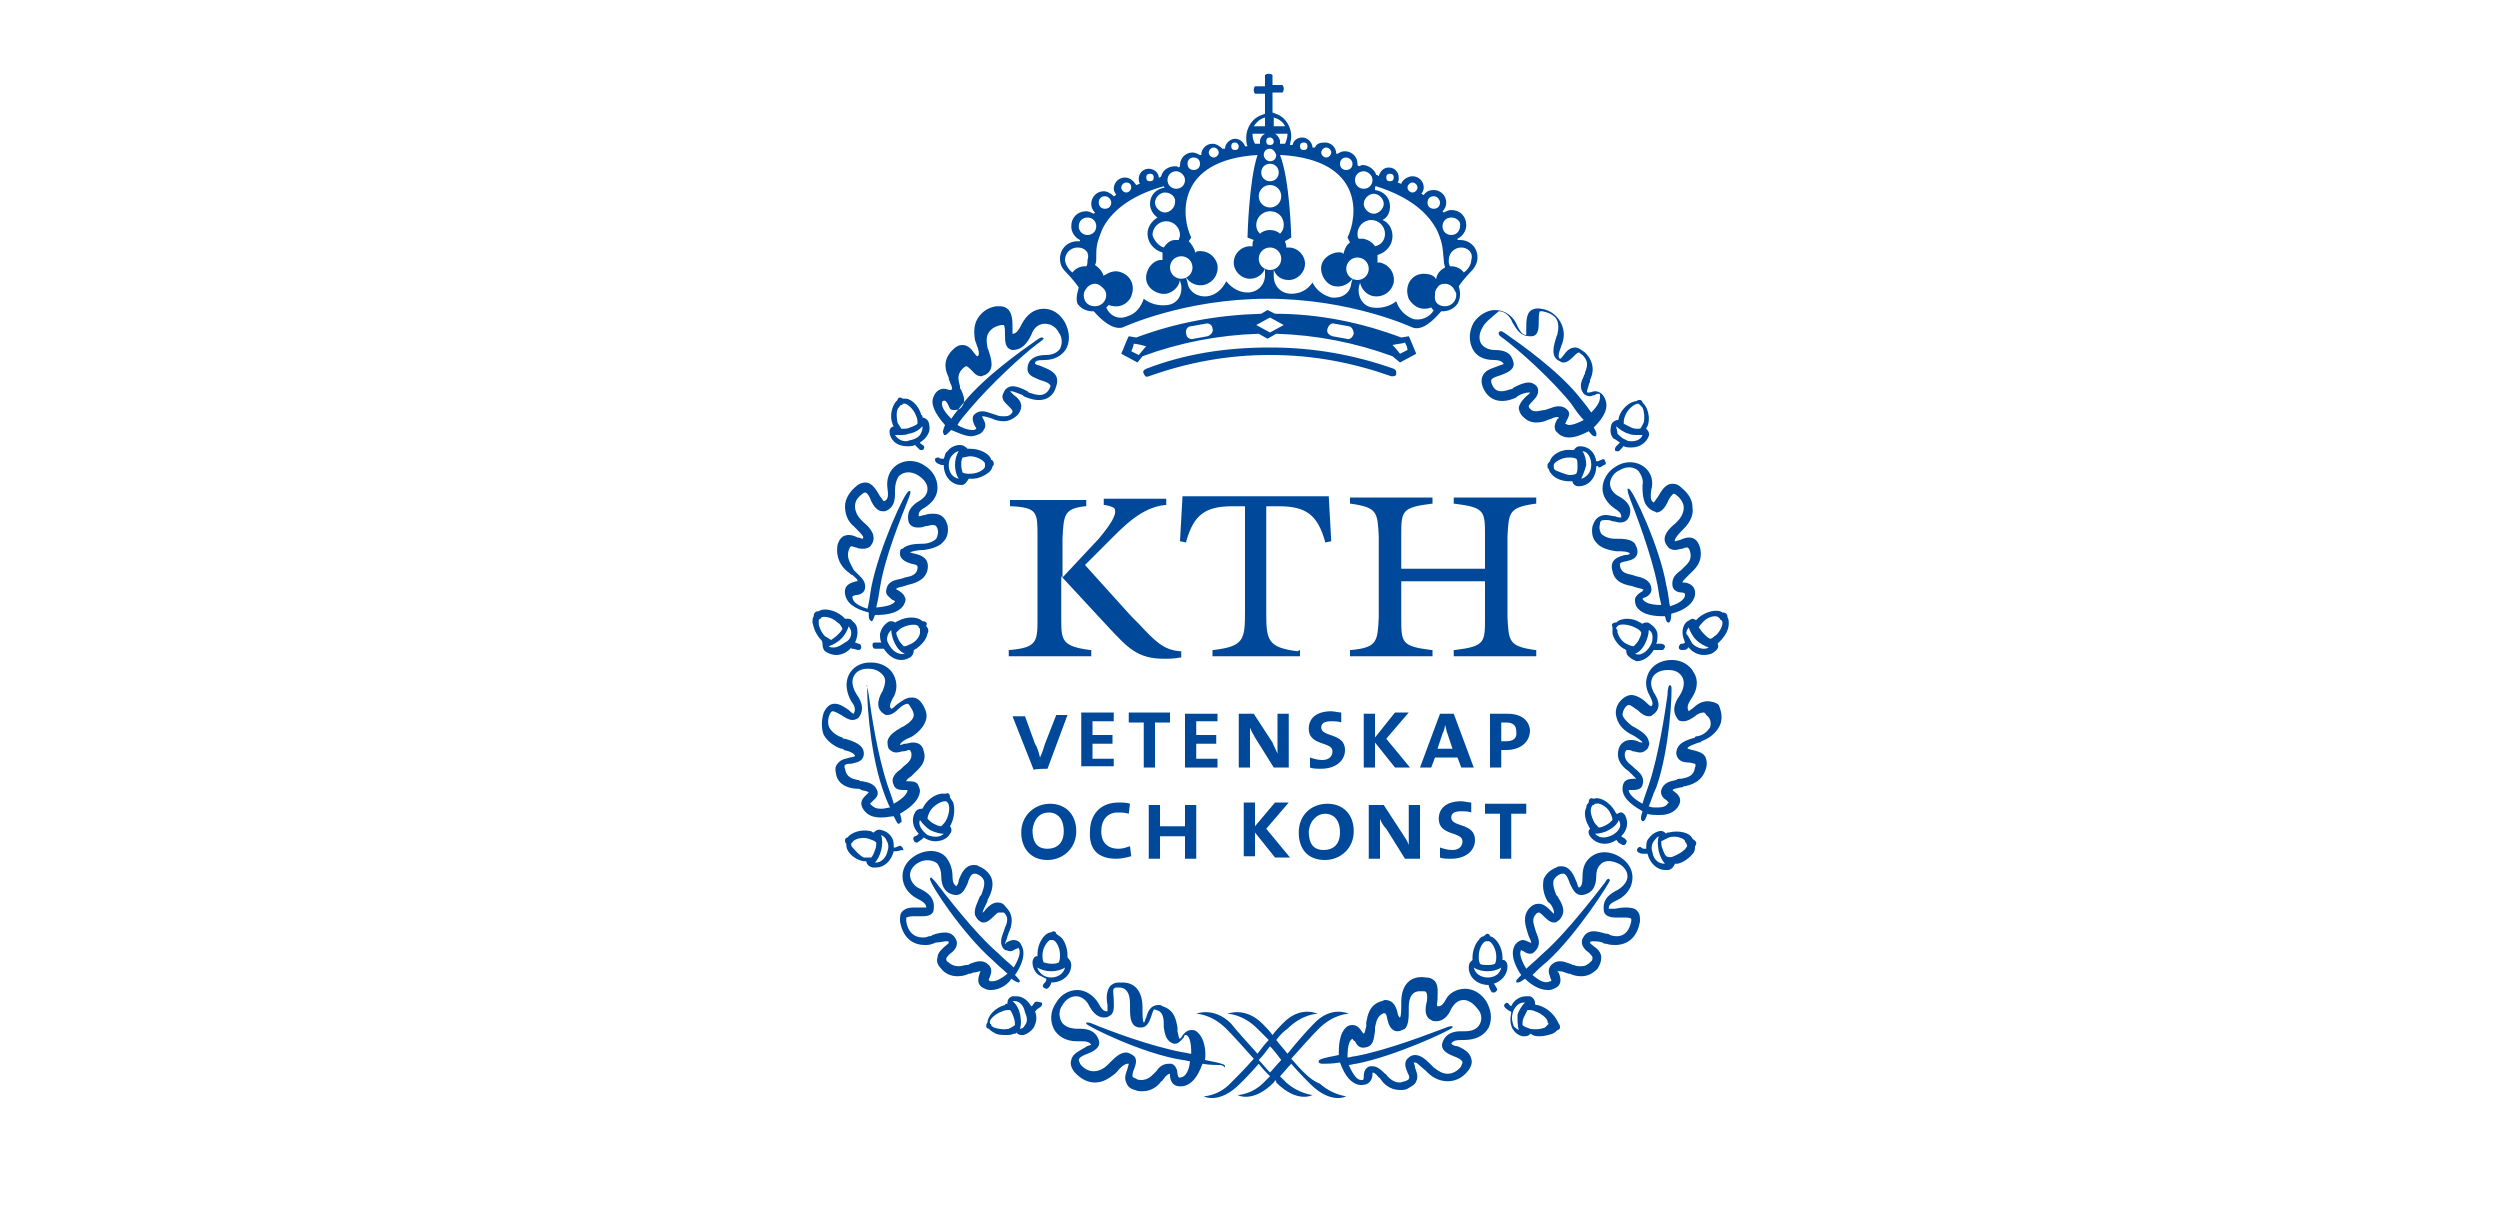<?xml version="1.0" encoding="utf-8"?>
<!-- Generator: Adobe Illustrator 27.4.1, SVG Export Plug-In . SVG Version: 6.00 Build 0)  -->
<svg version="1.1" id="Слой_1" xmlns="http://www.w3.org/2000/svg" xmlns:xlink="http://www.w3.org/1999/xlink" x="0px" y="0px"
	 viewBox="0 0 200 98.4" style="enable-background:new 0 0 200 98.4;" xml:space="preserve">
<style type="text/css">
	.st0{fill-rule:evenodd;clip-rule:evenodd;fill:#00499A;}
</style>
<g id="b">
	<g id="c">
		<path class="st0" d="M103.3,84.7c0.8-0.9,1.6-1.8,2.2-2.4c1.2-1.2,2.4-1.2,2.4-1.2s-1.4-0.7-2.8,0.8c-0.4,0.4-1.3,1.4-2.1,2.4
			c-0.3-0.4-0.6-0.7-0.9-1.1c0.3-0.4,0.6-0.7,0.9-0.9c1.2-1.2,2.4-1.2,2.4-1.2s-1.4-0.7-2.8,0.8c-0.2,0.2-0.5,0.5-0.8,0.9
			c-0.3-0.4-0.6-0.7-0.8-0.9c-1.4-1.4-2.8-0.8-2.8-0.8s1.2,0,2.4,1.2c0.3,0.3,0.6,0.6,0.9,0.9c-0.3,0.3-0.6,0.7-0.9,1.1
			c-0.9-1-1.8-2-2.1-2.4c-1.4-1.4-2.8-0.8-2.8-0.8s1.2,0,2.4,1.2c0.6,0.6,1.4,1.5,2.2,2.4c-0.7,0.8-1.5,1.6-1.9,2c-1,1-2.1,1-2.1,1
			s1.2,0.7,2.9-1c0.3-0.3,0.9-0.9,1.5-1.6c0.3,0.4,0.6,0.7,0.9,1c-0.2,0.2-0.4,0.4-0.5,0.5c-1,1-2.1,1-2.1,1s1.2,0.7,2.9-1
			c0,0,0.1-0.1,0.1-0.2c0.1,0.1,0.1,0.1,0.1,0.2c1.7,1.7,2.9,1,2.9,1s-1.1-0.1-2.1-1c-0.1-0.1-0.3-0.3-0.5-0.5
			c0.3-0.3,0.6-0.7,0.9-1c0.6,0.7,1.2,1.3,1.5,1.6c1.7,1.7,2.9,1,2.9,1s-1.1-0.1-2.1-1C104.8,86.4,104.1,85.6,103.3,84.7L103.3,84.7
			L103.3,84.7z M113.3,28.3l-0.5-1.2l-0.1-0.2l-0.6,0.1c-3.2-1.2-6.6-1.9-10.1-1.9l-0.6-0.3l-0.5,0.3c-3.5,0.1-6.8,0.7-10,1.9
			l-0.6-0.1l-0.1,0.2l-0.5,1.2l1.3,0.7l0.4-0.5c3-1.1,6.1-1.7,9.3-1.8l0.7,0.4l0.7-0.4c3.2,0.1,6.3,0.7,9.3,1.8L112,29L113.3,28.3
			L113.3,28.3L113.3,28.3z M91.1,28.4L91.1,28.4c-0.2-0.1-0.4-0.2-0.6-0.3c0.1-0.2,0.2-0.5,0.2-0.6c0.2,0,0.6,0.1,1,0.2
			C91.5,27.9,91.2,28.3,91.1,28.4L91.1,28.4L91.1,28.4z M96.6,26.9L96.6,26.9l-1.1,0.2c-0.3,0.1-0.6-0.1-0.6-0.4
			c-0.1-0.3,0.1-0.6,0.4-0.6l1.1-0.2c0.3-0.1,0.6,0.1,0.6,0.4C97.1,26.5,96.9,26.8,96.6,26.9L96.6,26.9L96.6,26.9z M101.6,26.6
			L101.6,26.6l-1.1-0.6l1.1-0.6l1.1,0.6L101.6,26.6L101.6,26.6z M108.3,26.7L108.3,26.7c-0.1,0.3-0.3,0.5-0.6,0.4l-1.1-0.2
			c-0.3-0.1-0.5-0.3-0.4-0.6c0.1-0.3,0.3-0.5,0.6-0.4l1.1,0.2C108.1,26.1,108.3,26.4,108.3,26.7L108.3,26.7L108.3,26.7z M111.4,27.6
			L111.4,27.6c0.4-0.1,0.8-0.1,1-0.2c0.1,0.2,0.2,0.4,0.2,0.6c-0.2,0.1-0.4,0.2-0.6,0.3C112,28.3,111.7,27.9,111.4,27.6L111.4,27.6
			L111.4,27.6z M111.4,30.1c0,0-0.1,0-0.1,0c-3.1-1.1-6.3-1.7-9.6-1.7h-0.2c-3.3,0-6.5,0.6-9.6,1.7c-0.2,0.1-0.3,0-0.4-0.2
			c-0.1-0.2,0-0.3,0.2-0.4c3.1-1.2,6.4-1.7,9.8-1.7h0.2c3.4,0,6.7,0.6,9.8,1.7c0.2,0.1,0.2,0.2,0.2,0.4
			C111.7,30.1,111.5,30.1,111.4,30.1C111.4,30.1,111.4,30.1,111.4,30.1z M86.3,23c-0.4-0.6-1-1.2-1-1.2c-0.3-0.3-0.5-0.6-0.5-1.1
			c0-0.8,0.6-1.4,1.4-1.4c0.1,0,0.1,0,0.2,0c0,0,0-0.1,0-0.1c-0.4-0.2-0.7-0.6-0.7-1.1c0-0.7,0.5-1.2,1.2-1.2c0.2,0,0.4,0.1,0.6,0.2
			c0,0,0.1-0.1,0.1-0.1c-0.2-0.2-0.3-0.4-0.3-0.7c0-0.5,0.4-1,1-1c0.3,0,0.6,0.2,0.8,0.4c0.1,0,0.1-0.1,0.2-0.1
			c-0.1-0.2-0.2-0.3-0.2-0.5c0-0.5,0.4-0.9,0.9-0.9c0.4,0,0.7,0.3,0.9,0.6c0.1,0,0.2-0.1,0.3-0.1c-0.1-0.1-0.1-0.3-0.1-0.4
			c0-0.5,0.4-0.8,0.8-0.8c0.4,0,0.8,0.3,0.8,0.7c0.1,0,0.1,0,0.2-0.1c0.1-0.5,0.6-0.8,1.1-0.8c0.1,0,0.2,0,0.3,0.1
			c0,0,0.1-0.1,0.1-0.1c0,0,0,0,0-0.1c0-0.5,0.4-1,1-1c0.2,0,0.4,0.1,0.6,0.2c0,0,0.1,0,0.1,0c0,0,0,0,0,0c0-0.5,0.4-0.9,0.9-0.9
			c0.3,0,0.6,0.2,0.8,0.4c0.1,0,0.1,0,0.2,0c0,0,0,0,0,0c0-0.4,0.4-0.8,0.8-0.8c0.4,0,0.7,0.3,0.8,0.6c0.1,0,0.2,0,0.2,0
			c-0.1-0.2-0.1-0.5-0.1-0.7c0-0.7,0.4-1.4,1-1.7c0,0,0.2-0.1,0.5-0.2V7.5h-0.8c0,0-0.1-0.1-0.1-0.3s0.1-0.3,0.1-0.3h0.8V6
			c0,0,0.1-0.1,0.3-0.1l0,0c0.2,0,0.3,0.1,0.3,0.1v0.8h0.8c0,0,0.1,0.1,0.1,0.3s-0.1,0.3-0.1,0.3h-0.8V9c0.3,0.1,0.5,0.2,0.5,0.2
			c0.6,0.3,1,1,1,1.7c0,0.3-0.1,0.5-0.1,0.7c0.1,0,0.2,0,0.2,0c0.1-0.4,0.4-0.6,0.8-0.6c0.4,0,0.8,0.4,0.8,0.8c0,0,0,0,0,0
			c0.1,0,0.1,0,0.2,0c0.1-0.3,0.4-0.4,0.8-0.4c0.5,0,0.9,0.4,0.9,0.9c0,0,0,0,0,0c0,0,0.1,0,0.1,0c0.2-0.1,0.3-0.2,0.6-0.2
			c0.5,0,1,0.4,1,1c0,0,0,0,0,0.1c0,0,0.1,0.1,0.1,0.1c0.1,0,0.2-0.1,0.3-0.1c0.5,0,1,0.4,1.1,0.8c0.1,0,0.1,0,0.2,0.1
			c0.1-0.4,0.4-0.7,0.8-0.7c0.5,0,0.8,0.4,0.8,0.8c0,0.2,0,0.3-0.1,0.4c0.1,0,0.2,0.1,0.3,0.1c0.1-0.3,0.5-0.6,0.9-0.6
			c0.5,0,0.9,0.4,0.9,0.9c0,0.2-0.1,0.4-0.2,0.5c0.1,0,0.1,0.1,0.2,0.1c0.2-0.3,0.5-0.4,0.8-0.4c0.5,0,1,0.4,1,1
			c0,0.3-0.1,0.5-0.3,0.7c0,0,0.1,0.1,0.1,0.1c0.2-0.1,0.4-0.2,0.6-0.2c0.7,0,1.2,0.5,1.2,1.2c0,0.5-0.3,0.9-0.7,1.1
			c0,0,0,0.1,0,0.1c0.1,0,0.1,0,0.2,0c0.8,0,1.4,0.6,1.4,1.4c0,0.4-0.2,0.8-0.5,1.1c0,0-0.6,0.6-1,1.2c0,0.1,0.3,0.7-0.1,1.4
			c-0.5,0.7-1.3,0.6-1.3,0.6c-0.6,0.7-1.5,1.6-2.3,1.3c0,0-4.9-2.3-11.6-2.3l0,0c-6.7,0-11.6,2.3-11.6,2.3c-0.8,0.2-1.7-0.6-2.3-1.3
			c0,0-0.8,0.1-1.3-0.6C86,23.8,86.3,23.1,86.3,23L86.3,23L86.3,23z M87.6,24.5c0.5,0,0.9-0.4,0.9-0.9c0-0.2-0.1-0.4-0.2-0.5
			c-0.2-0.2-0.4-0.4-0.7-0.4c-0.3,0-0.6,0.2-0.7,0.4c-0.1,0.1-0.2,0.3-0.2,0.5C86.7,24.2,87.1,24.5,87.6,24.5L87.6,24.5z
			 M101.6,21.6c0.5,0,0.9-0.4,0.9-0.9s-0.4-0.9-0.9-0.9s-0.9,0.4-0.9,0.9S101.1,21.6,101.6,21.6L101.6,21.6z M101.6,14.8
			c-0.5,0-0.9,0.4-0.9,0.9s0.4,0.9,0.9,0.9c0.5,0,0.9-0.4,0.9-0.9S102.1,14.8,101.6,14.8L101.6,14.8z M100.9,13.8
			c0,0.4,0.3,0.7,0.7,0.7s0.7-0.3,0.7-0.7s-0.3-0.7-0.7-0.7C101.2,13.1,100.9,13.4,100.9,13.8L100.9,13.8z M101.6,16.9
			c-0.6,0-1.1,0.5-1.1,1.1c0,0.3,0.1,0.5,0.3,0.7c0.2-0.2,0.5-0.3,0.8-0.3c0.3,0,0.6,0.1,0.8,0.3c0.2-0.2,0.3-0.4,0.3-0.7
			C102.7,17.3,102.2,16.9,101.6,16.9L101.6,16.9z M115.6,24.5c0.5,0,0.9-0.4,0.9-0.9c0-0.1,0-0.2-0.1-0.3c-0.1-0.3-0.4-0.6-0.8-0.6
			c-0.3,0-0.5,0.1-0.6,0.3c-0.2,0.2-0.2,0.4-0.2,0.6C114.7,24.2,115.1,24.5,115.6,24.5L115.6,24.5z M116.9,19.8c-0.5,0-1,0.4-1,1
			c0,0.2,0,0.3,0.1,0.5c0,0,0.1,0,0.1,0c0.4,0,0.8,0.2,1,0.5c0.3-0.2,0.6-0.6,0.6-1C117.9,20.2,117.4,19.8,116.9,19.8L116.9,19.8
			L116.9,19.8z M116.1,17.4c-0.4,0-0.7,0.3-0.7,0.7c0,0.4,0.3,0.7,0.7,0.7s0.7-0.3,0.7-0.7C116.9,17.7,116.5,17.4,116.1,17.4
			L116.1,17.4z M114.7,15.7c-0.3,0-0.5,0.2-0.5,0.5c0,0.3,0.2,0.5,0.5,0.5s0.5-0.2,0.5-0.5C115.2,16,115,15.7,114.7,15.7L114.7,15.7
			z M113,14.6c-0.2,0-0.4,0.2-0.4,0.4c0,0.2,0.2,0.4,0.4,0.4s0.4-0.2,0.4-0.4C113.4,14.8,113.2,14.6,113,14.6L113,14.6z M111.2,13.9
			c-0.2,0-0.3,0.1-0.3,0.3c0,0.2,0.1,0.3,0.3,0.3c0.2,0,0.3-0.1,0.3-0.3C111.5,14,111.4,13.9,111.2,13.9L111.2,13.9z M110.1,14.9
			L110.1,14.9c2.8,0.9,4.2,2.2,4.9,3.6c0.5,1.2,0.4,1.5,0.5,2.3c0,0.3,0.1,0.5,0.1,0.6c-0.6,0.3-0.7,0.8-0.7,0.9c0,0-0.1,0-0.1-0.1
			c-0.2-0.2-0.5-0.3-0.9-0.3c-1,0-1.6,1-1.2,2c0.1,0.2,0.7,1.1,1.8,0.7c0.1,0.1,0.1,0.2,0.2,0.2c-0.3,0.6-1.1,0.9-1.7,0.7
			c-0.7-0.3-1.1-0.8-1.3-1.4c-0.5,0.4-1.2,0.6-1.9,0.5c-0.8-0.1-1.2-0.9-1.1-1.6c0-0.1,0.1-0.3,0.1-0.4c0.1,0.5,0.5,1,1.1,1.1
			c0.7,0.1,1.4-0.3,1.6-1.1c0.1-0.7-0.3-1.4-1.1-1.6c-0.1,0-0.2,0-0.2,0c0-0.1,0-0.1,0-0.1c0-0.2,0-0.3,0-0.5
			c0.7-0.2,1.2-0.8,1.2-1.5c0-0.6-0.3-1.1-0.8-1.3c0.4-0.2,0.6-0.6,0.6-1.1c0-0.7-0.5-1.2-1.2-1.3C110,14.9,110,14.9,110.1,14.9
			L110.1,14.9L110.1,14.9z M109.1,19.1c0.4,0.1,0.7,0.3,0.9,0.6c0.5-0.1,0.8-0.5,0.8-1c0-0.6-0.5-1.1-1.1-1.1s-1.1,0.5-1.1,1.1
			c0,0.1,0,0.3,0.1,0.4C108.9,19.1,109,19.1,109.1,19.1L109.1,19.1L109.1,19.1z M110.7,16.3c0-0.4-0.4-0.8-0.8-0.8
			c-0.4,0-0.8,0.4-0.8,0.8c0,0.4,0.4,0.8,0.8,0.8C110.3,17.1,110.7,16.7,110.7,16.3L110.7,16.3z M109.1,13.7c-0.4,0-0.7,0.3-0.7,0.7
			s0.3,0.7,0.7,0.7c0.4,0,0.7-0.3,0.7-0.7S109.4,13.7,109.1,13.7L109.1,13.7z M108.6,20.6c-0.5,0-0.9,0.4-0.9,0.9
			c0,0.5,0.4,0.9,0.9,0.9c0.5,0,0.9-0.4,0.9-0.9C109.5,21,109.1,20.6,108.6,20.6C108.6,20.6,108.6,20.6,108.6,20.6z M107.7,12.6
			c-0.3,0-0.5,0.2-0.5,0.5s0.2,0.5,0.5,0.5c0.3,0,0.5-0.2,0.5-0.5S107.9,12.6,107.7,12.6L107.7,12.6z M106.1,11.8
			c-0.2,0-0.4,0.2-0.4,0.4c0,0.2,0.2,0.4,0.4,0.4s0.4-0.2,0.4-0.4C106.5,12,106.3,11.8,106.1,11.8L106.1,11.8z M104.3,11.4
			c-0.2,0-0.3,0.1-0.3,0.3s0.1,0.3,0.3,0.3s0.3-0.1,0.3-0.3S104.5,11.4,104.3,11.4L104.3,11.4z M107.8,19c0.8-1.6,1.4-6.2-5.3-6.6
			c0,0-0.1,0-0.1,0c0.8,2,0.9,6.6,0.9,6.6l-0.5,0.3c0,0.1,0.1,0.2,0.1,0.4c0,0,0,0.1,0,0.1c0.1,0,0.2,0,0.2,0c0.7,0,1.3,0.6,1.3,1.3
			c0,0.7-0.6,1.3-1.3,1.3c-0.6,0-1-0.3-1.2-0.8c0,0.1,0,0.4,0,0.5c0,0.8,0.6,1.4,1.4,1.4c0.7,0,1.3-0.3,1.7-0.9
			c0.3,0.6,0.8,1,1.5,1.2c0.8,0.1,1.5-0.3,1.6-1.1c0-0.1,0.1-0.3,0.1-0.4c-0.3,0.4-0.8,0.7-1.4,0.6c-0.7-0.1-1.2-0.9-1.1-1.6
			c0.1-0.7,0.9-1.2,1.6-1.1c0.1,0,0.1,0.1,0.2,0.1c0-0.1,0-0.1,0-0.1c0.1-0.3,0.2-0.6,0.5-0.8L107.8,19L107.8,19L107.8,19z
			 M103,10.7h-1c0.2,0.1,0.4,0.4,0.4,0.6c0,0.1,0,0.1,0,0.2c0.2,0,0.3,0,0.4,0C102.9,11.3,103,11,103,10.7
			C103,10.7,103,10.7,103,10.7L103,10.7L103,10.7z M101.9,9.4v0.7h0.9C102.7,9.8,102.3,9.5,101.9,9.4C101.9,9.4,101.9,9.4,101.9,9.4
			z M101.6,11c-0.2,0-0.3,0.1-0.3,0.3c0,0.2,0.1,0.3,0.3,0.3s0.3-0.1,0.3-0.3C101.9,11.2,101.8,11,101.6,11L101.6,11z M101.6,11.9
			c-0.3,0-0.5,0.2-0.5,0.5c0,0.2,0.2,0.5,0.5,0.5s0.5-0.2,0.5-0.5C102,12.1,101.8,11.9,101.6,11.9L101.6,11.9z M101.2,9.4
			c-0.4,0.1-0.7,0.4-0.9,0.7h0.9V9.4L101.2,9.4z M100.2,10.7C100.2,10.7,100.2,10.7,100.2,10.7c0,0.4,0.1,0.6,0.2,0.8
			c0.1,0,0.3,0,0.4,0c0-0.1,0-0.1,0-0.2c0-0.3,0.2-0.5,0.4-0.6L100.2,10.7L100.2,10.7z M98.8,11.4c-0.2,0-0.3,0.1-0.3,0.3
			c0,0.2,0.1,0.3,0.3,0.3s0.3-0.1,0.3-0.3C99.1,11.6,99,11.4,98.8,11.4L98.8,11.4z M97.1,11.8c-0.2,0-0.4,0.2-0.4,0.4
			s0.2,0.4,0.4,0.4s0.4-0.2,0.4-0.4S97.3,11.8,97.1,11.8L97.1,11.8z M95.5,12.6c-0.3,0-0.5,0.2-0.5,0.5c0,0.3,0.2,0.5,0.5,0.5
			s0.5-0.2,0.5-0.5S95.8,12.6,95.5,12.6C95.5,12.6,95.5,12.6,95.5,12.6z M100.6,12.4c-6.6,0.4-6.1,5-5.3,6.6l-0.2,0.3
			c0.2,0.2,0.4,0.5,0.5,0.8c0,0,0,0.1,0,0.1c0.1,0,0.1-0.1,0.2-0.1c0.7-0.1,1.4,0.3,1.6,1.1c0.1,0.7-0.3,1.4-1.1,1.6
			c-0.5,0.1-1.1-0.1-1.4-0.6c0,0.1,0.1,0.4,0.1,0.4c0.1,0.8,0.9,1.2,1.6,1.1c0.7-0.1,1.2-0.6,1.5-1.2c0.4,0.5,1,0.9,1.7,0.9
			c0.8,0,1.4-0.6,1.4-1.4c0-0.1,0-0.3,0-0.5c-0.2,0.5-0.7,0.8-1.2,0.8c-0.7,0-1.3-0.6-1.3-1.3c0-0.7,0.6-1.3,1.3-1.3
			c0.1,0,0.2,0,0.2,0c0-0.1,0-0.1,0-0.1c0-0.1,0-0.3,0.1-0.4L99.8,19C99.8,19,99.9,14.5,100.6,12.4
			C100.7,12.4,100.6,12.4,100.6,12.4L100.6,12.4L100.6,12.4z M95.4,21.4c0-0.5-0.4-0.9-0.9-0.9c-0.5,0-0.9,0.4-0.9,0.9
			c0,0.5,0.4,0.9,0.9,0.9C95,22.3,95.4,21.9,95.4,21.4L95.4,21.4z M93.1,19.8c0.2-0.3,0.5-0.6,0.9-0.6c0.1,0,0.2,0,0.3,0
			c0-0.1,0.1-0.2,0.1-0.4c0-0.6-0.5-1.1-1.1-1.1s-1.1,0.5-1.1,1.1C92.3,19.2,92.7,19.7,93.1,19.8L93.1,19.8L93.1,19.8z M94.1,13.7
			c-0.4,0-0.7,0.3-0.7,0.7s0.3,0.7,0.7,0.7c0.4,0,0.7-0.3,0.7-0.7S94.4,13.7,94.1,13.7C94.1,13.7,94.1,13.7,94.1,13.7z M93.2,15.4
			c-0.4,0-0.8,0.4-0.8,0.8c0,0.4,0.4,0.8,0.8,0.8c0.4,0,0.8-0.4,0.8-0.8C94.1,15.8,93.7,15.4,93.2,15.4L93.2,15.4z M92,13.9
			c-0.2,0-0.3,0.1-0.3,0.3c0,0.2,0.1,0.3,0.3,0.3s0.3-0.1,0.3-0.3C92.3,14,92.2,13.9,92,13.9L92,13.9z M90.1,14.6
			c-0.2,0-0.4,0.2-0.4,0.4c0,0.2,0.2,0.4,0.4,0.4s0.4-0.2,0.4-0.4S90.4,14.6,90.1,14.6L90.1,14.6z M93.1,14.9L93.1,14.9
			c0,0,0,0.1,0.1,0.1c-0.7,0.1-1.2,0.6-1.2,1.3c0,0.5,0.3,0.9,0.6,1.1c-0.5,0.3-0.8,0.8-0.8,1.3c0,0.7,0.5,1.3,1.2,1.5
			c0,0.2,0,0.3,0,0.5c0,0,0,0.1,0,0.1c-0.1,0-0.2,0-0.2,0c-0.7,0.1-1.2,0.9-1.1,1.6c0.1,0.7,0.9,1.2,1.6,1.1c0.5-0.1,1-0.5,1.1-1.1
			c0,0.1,0.1,0.4,0.1,0.4c0.1,0.8-0.3,1.5-1.1,1.6c-0.7,0.1-1.4-0.1-1.9-0.5c-0.2,0.6-0.6,1.2-1.3,1.4c-0.7,0.3-1.4,0-1.7-0.7
			c0.1-0.1,0.2-0.2,0.2-0.2c1.1,0.4,1.7-0.4,1.8-0.7c0.4-1-0.2-1.9-1.2-2c-0.3,0-0.6,0.1-0.9,0.3c0,0-0.1,0-0.1,0.1
			c0,0-0.1-0.5-0.7-0.9c0.1-0.2,0.1-0.3,0.1-0.6c0-0.8,0-1.1,0.5-2.3C88.8,17.1,90.2,15.7,93.1,14.9L93.1,14.9L93.1,14.9z
			 M88.4,15.7c-0.3,0-0.5,0.2-0.5,0.5c0,0.3,0.2,0.5,0.5,0.5c0.3,0,0.5-0.2,0.5-0.5C88.9,16,88.7,15.7,88.4,15.7L88.4,15.7z
			 M86.3,18.1c0,0.4,0.3,0.7,0.7,0.7s0.7-0.3,0.7-0.7s-0.3-0.7-0.7-0.7S86.3,17.7,86.3,18.1L86.3,18.1z M86.2,19.8c-0.5,0-1,0.4-1,1
			c0,0.3,0.3,0.8,0.6,1c0.2-0.3,0.6-0.5,1-0.5c0,0,0.1,0,0.1,0c0.1-0.1,0.1-0.3,0.1-0.5C87.2,20.2,86.8,19.8,86.2,19.8L86.2,19.8
			L86.2,19.8z M87.3,52h-0.1c-2.3-0.3-2.3-0.8-2.3-2.6v-3.3l3.8,4.1c1.5,1.6,2.3,2.5,4.4,2.5c0.4,0,0.8,0,1.3-0.1h0.1v-0.5h-0.1
			c-1.3-0.1-2-0.8-3.3-2.2c-0.2-0.2-0.4-0.4-0.6-0.6l-3.7-4.1l1.5-1.5l0.3-0.3c1.3-1.3,2.7-2.8,4.6-3h0.1v-0.5h-5v0.5h0.1
			c0.5,0.1,0.8,0.2,0.8,0.4c0.1,0.4-0.3,1.1-1.3,2.3l-2.9,3.1v-3.1c0.1-1.9,0.1-2.4,1.8-2.6l0.1,0v-0.5h-6.1v0.5l0.1,0
			C83,40.6,83,41,83,42.9v6.5C83,51.3,83,51.8,80.8,52l-0.1,0v0.5h6.6L87.3,52L87.3,52L87.3,52z M122.8,40.3l0.1,0v-0.5h-6.6v0.5
			l0.1,0c2.4,0.3,2.4,0.6,2.4,2.6v2.6h-6.7v-2.6c0-2,0-2.3,2.4-2.6l0.1,0v-0.5h-6.6v0.5l0.1,0c2.1,0.3,2.1,0.7,2.2,2.6v6.5
			c-0.1,1.9-0.1,2.4-2.2,2.6l-0.1,0v0.5h6.6v-0.5l-0.1,0c-2.4-0.3-2.4-0.6-2.4-2.6v-2.9h6.7v2.9c0,2,0,2.3-2.4,2.6l-0.1,0v0.5h6.6
			v-0.5l-0.1,0c-2.1-0.3-2.1-0.7-2.2-2.6v-6.5C120.7,41,120.7,40.6,122.8,40.3L122.8,40.3L122.8,40.3z M104,52v0.5h-7V52h0.1
			c2.4-0.3,2.5-0.8,2.5-3.1v-8.4h-1c-2.2,0-3.1,0.7-3.7,2.8l0,0.1l-0.5-0.1l0.2-3.6h11.7l0.2,3.6l-0.5,0.1l0-0.1
			c-0.6-2.1-1.5-2.8-3.7-2.8h-1V49c0,2.2,0.1,2.8,2.5,3.1L104,52L104,52z M83.8,61.5l1.6-4.3h-0.9l-0.9,2.3
			c-0.1,0.3-0.2,0.7-0.4,1.1l0,0c-0.1-0.4-0.2-0.8-0.4-1.1l-0.8-2.2h-1l1.7,4.3C82.7,61.5,83.8,61.5,83.8,61.5z M120.9,68.7v-3.6
			h1.2v-0.8h-3.3v0.8h1.2v3.6H120.9L120.9,68.7z M116.2,68c-0.4,0-0.7-0.1-1-0.2l0,0.8c0.2,0.1,0.6,0.1,0.9,0.1
			c1.1,0,1.9-0.6,1.9-1.5c0-1.4-1.9-1-1.9-1.8c0-0.3,0.2-0.5,0.8-0.5c0.2,0,0.6,0,0.8,0.1l0-0.8c-0.2,0-0.6-0.1-0.8-0.1
			c-1.1,0-1.8,0.5-1.8,1.4c0,1.4,1.9,1,1.9,1.8C117,67.8,116.6,68,116.2,68L116.2,68L116.2,68z M110.9,66.3l1.5,2.4h1.2v-4.3h-0.9
			v1.9c0,0.6,0,1,0,1.3l0,0c-0.1-0.3-0.3-0.6-0.5-0.9l-1.5-2.3h-1.2v4.3h0.9v-2.3c0-0.4,0-0.7,0-0.9l0,0
			C110.5,65.8,110.7,66.1,110.9,66.3L110.9,66.3L110.9,66.3z M106,68.8c1.2,0,2.3-0.9,2.3-2.3c0-1.4-0.9-2.2-2.1-2.2
			c-1.3,0-2.3,0.9-2.3,2.3C103.9,67.9,104.6,68.8,106,68.8L106,68.8L106,68.8z M106,65.1L106,65.1c0.7,0,1.2,0.5,1.2,1.5
			c0,1-0.6,1.4-1.3,1.4c-0.9,0-1.2-0.6-1.2-1.5C104.8,65.6,105.4,65.1,106,65.1C106,65.1,106,65.1,106,65.1z M100.4,66.6l1.6,2h1.2
			l-1.9-2.3l1.8-2.1H102l-1.6,1.9v-1.9h-0.9v4.3h0.9V66.6C100.4,66.6,100.4,66.6,100.4,66.6z M95.7,68.7v-4.3h-0.9v1.7h-2v-1.7h-0.9
			v4.3h0.9v-1.8h2v1.8H95.7z M89.3,68.7c0.4,0,0.8-0.1,1.2-0.2l-0.1-0.8c-0.3,0.1-0.6,0.2-0.9,0.2c-0.9,0-1.4-0.5-1.4-1.4
			c0-0.9,0.5-1.5,1.3-1.5c0.3,0,0.6,0,0.9,0.1l0.1-0.8c-0.3-0.1-0.6-0.1-0.9-0.1c-1.6,0-2.3,1.1-2.3,2.3
			C87.1,67.9,87.8,68.7,89.3,68.7L89.3,68.7L89.3,68.7z M83.8,68.8c1.2,0,2.3-0.9,2.3-2.3c0-1.4-0.9-2.2-2.1-2.2s-2.3,0.9-2.3,2.3
			C81.7,67.8,82.4,68.8,83.8,68.8L83.8,68.8L83.8,68.8z M83.9,65L83.9,65c0.7,0,1.2,0.5,1.2,1.5c0,1-0.6,1.4-1.3,1.4
			c-0.9,0-1.2-0.6-1.2-1.5C82.7,65.5,83.2,65,83.9,65C83.9,65,83.9,65,83.9,65z M120.6,57.1c-0.5,0-1.1,0-1.4,0v4.3h0.9V60
			c0.1,0,0.3,0,0.4,0c1.1,0,1.9-0.6,1.9-1.6C122.3,57.6,121.7,57.1,120.6,57.1L120.6,57.1L120.6,57.1z M120.5,59.3L120.5,59.3
			c-0.1,0-0.3,0-0.4,0v-1.5c0.1,0,0.3,0,0.4,0c0.6,0,0.8,0.3,0.8,0.7C121.4,59.1,121,59.3,120.5,59.3L120.5,59.3L120.5,59.3z
			 M114.8,60.6h1.8l0.3,0.8h1l-1.6-4.3h-1.1l-1.6,4.3h0.9L114.8,60.6L114.8,60.6L114.8,60.6z M115.4,58.7L115.4,58.7
			c0.1-0.2,0.2-0.5,0.2-0.7l0,0c0.1,0.2,0.1,0.5,0.2,0.7l0.4,1.2H115L115.4,58.7L115.4,58.7z M109.1,57.1v4.3h0.9v-2l1.6,2h1.2
			l-1.9-2.3l1.8-2.1h-1.1L110,59v-1.9C110,57.1,109.1,57.1,109.1,57.1z M105.8,60.8c-0.4,0-0.7-0.1-1-0.2l0,0.8
			c0.2,0.1,0.6,0.1,0.9,0.1c1.1,0,1.9-0.6,1.9-1.5c0-1.4-1.9-1-1.9-1.8c0-0.3,0.2-0.5,0.8-0.5c0.2,0,0.6,0,0.8,0.1l0-0.8
			c-0.2,0-0.6-0.1-0.8-0.1c-1.1,0-1.8,0.5-1.8,1.4c0,1.4,1.9,1,1.9,1.8C106.6,60.6,106.2,60.8,105.8,60.8L105.8,60.8L105.8,60.8z
			 M101.8,59.4l-1.5-2.3h-1.2v4.3h0.9v-2.3c0-0.4,0-0.7,0-0.9l0,0c0.1,0.3,0.3,0.6,0.4,0.8l1.5,2.4h1.2v-4.3h-0.9V59
			c0,0.6,0,1,0,1.3l0,0C102.1,60,101.9,59.7,101.8,59.4L101.8,59.4L101.8,59.4z M97.4,57.8v-0.7h-2.6v4.3h2.6v-0.7h-1.7v-1.2h1.6
			v-0.7h-1.6v-1.1H97.4z M92.4,61.4v-3.6h1.2v-0.8h-3.3v0.8h1.2v3.6H92.4L92.4,61.4z M89.1,60.7h-1.7v-1.2H89v-0.7h-1.6v-1.1h1.7
			v-0.7h-2.6v4.3h2.6V60.7C89.1,60.7,89.1,60.7,89.1,60.7z M117.9,25.8c-0.4,0.7-0.4,1.5-0.1,2.1c0.3,0.6,0.9,0.9,1.7,0.9
			c0.6,0,0.7,0.2,0.8,0.3c-0.1,0.1-0.3,0.1-0.5,0.2c-0.5,0.2-1,0.3-1.2,0.8c-0.1,0.2-0.1,0.5,0,0.8c0.4,1.1,1.4,1.5,2.7,0.9l0.1-0.1
			c0.3-0.2,0.7-0.3,0.9-0.3c0,0,0.1,0,0.1,0c0,0.1-0.2,0.2-0.3,0.3c-0.2,0.2-0.5,0.5-0.6,0.9c0,0.2,0.1,0.5,0.3,0.7
			c0.3,0.3,0.6,0.5,1.1,0.5c0.4,0,0.7-0.1,0.9-0.2l0.3-0.1c0.2-0.1,0.5-0.2,0.6-0.1c0,0,0,0.1-0.1,0.1c-0.1,0.2-0.3,0.5-0.2,0.8
			c0,0.2,0.2,0.3,0.4,0.5c0.2,0.1,0.4,0.2,0.7,0.2c0.6,0,1.2-0.3,1.6-0.5c0.3,0.4,0.4,0.4,0.5,0.4c0,0,0.1,0,0.1,0h0l0-0.1
			c0-0.1,0.1-0.1-0.2-0.6c0.9-0.9,1.2-1.6,0.9-2.3c-0.2-0.5-0.6-0.6-0.8-0.6c-0.2,0-0.3,0.1-0.5,0.1c0,0-0.1,0-0.1,0
			c-0.1-0.1,0-0.2,0.1-0.6c0-0.1,0.1-0.2,0.1-0.3l0-0.1c0.2-0.4,0.5-1.3-0.4-2.2c-0.3-0.2-0.5-0.4-0.8-0.4c-0.4,0-0.7,0.3-0.9,0.6
			c-0.1,0.1-0.2,0.3-0.3,0.3c-0.2-0.1-0.1-0.5,0.1-1c0-0.1,0.1-0.2,0.1-0.3c0.2-0.6,0.1-1.2-0.2-1.7c-0.3-0.5-0.8-0.9-1.5-1
			c-0.5-0.1-0.8,0.1-0.9,0.2c-0.3,0.3-0.3,0.9-0.3,1.4c0,0.2,0,0.4,0,0.5c-0.2,0-0.4-0.1-0.7-0.7c-0.3-0.8-1-1.3-1.8-1.3
			C119,24.8,118.3,25.2,117.9,25.8L117.9,25.8L117.9,25.8z M118.6,26.2c-0.3,0.5-0.3,1-0.1,1.3c0.2,0.3,0.6,0.5,1.1,0.5
			c1.2,0,1.4,0.6,1.5,1.1c0,0.5-0.5,0.7-1,0.9c-0.3,0.1-0.7,0.2-0.8,0.4c0,0,0,0.1,0,0.2c0.2,0.6,0.5,0.7,0.8,0.7s0.5-0.1,0.9-0.2
			l0.1-0.1c0.4-0.2,0.8-0.4,1.2-0.4c0.3,0,0.6,0.2,0.7,0.4c0.2,0.5-0.2,0.9-0.4,1.1c-0.1,0.1-0.3,0.3-0.3,0.4c0,0,0,0.1,0.1,0.2
			c0.2,0.2,0.3,0.2,0.5,0.2s0.5-0.1,0.7-0.1l0.3-0.1c0.3-0.1,0.5-0.2,0.8-0.2c0.3,0,0.5,0.1,0.7,0.3c0.3,0.3,0,0.7-0.1,0.9
			c0,0.1-0.1,0.2-0.1,0.2c0,0,0,0,0,0c0.1,0,0.2,0.1,0.3,0.1c0.4,0,0.8-0.2,1.2-0.4c-0.3-0.3-0.6-0.7-1-1.3c-1.6-2-4.2-4.3-5.4-5.2
			l0,0c-0.3-0.2-0.4-0.3-0.4-0.4v-0.1l0.1-0.1h0.1c0,0,0.1,0,0.5,0.3c1,0.7,4,2.8,5.7,4.9c0.5,0.6,0.8,1,1,1.3
			c0.8-0.8,0.7-1.2,0.7-1.4c0-0.1-0.1-0.1-0.1-0.1c-0.1,0-0.2,0-0.3,0.1c-0.1,0-0.3,0.1-0.4,0.1c-0.2,0-0.4-0.1-0.5-0.2
			c-0.4-0.5-0.2-1,0-1.4c0-0.1,0.1-0.2,0.1-0.2l0-0.1c0.2-0.5,0.3-0.9-0.2-1.4c-0.2-0.1-0.2-0.2-0.3-0.2c-0.1,0-0.3,0.2-0.4,0.3
			c-0.2,0.2-0.5,0.5-0.8,0.5c-0.1,0-0.2,0-0.3-0.1c-0.8-0.3-0.5-1.3-0.3-1.9c0-0.1,0.1-0.2,0.1-0.3c0.1-0.4,0.1-0.9-0.1-1.2
			c-0.2-0.3-0.6-0.5-1.1-0.6c0,0-0.1,0-0.1,0c-0.1,0-0.1,0-0.1,0c-0.1,0.1-0.1,0.5-0.1,0.8c0,0.5,0,1.2-0.6,1.2c0,0-0.1,0-0.1,0
			c-0.8,0-1.1-0.6-1.4-1.1c-0.2-0.5-0.6-0.9-1.1-0.9C119.2,25.5,118.8,25.8,118.6,26.2L118.6,26.2L118.6,26.2z M131.7,37.5
			c-0.6-0.6-1.6-0.7-2.4-0.2c-0.7,0.4-1.1,1.1-1.1,1.8c0,0.6,0.4,1.2,1,1.6c0.5,0.3,0.5,0.5,0.5,0.7c0,0,0,0,0,0
			c-0.1,0-0.3,0-0.5-0.1c-0.2,0-0.5-0.1-0.7-0.1c-0.8,0-1,0.6-1.1,0.9c-0.1,0.5,0,1,0.3,1.3c0.3,0.4,0.9,0.6,1.6,0.7h0.1
			c0.3,0,0.9,0,1,0.2l0,0c-0.1,0.1-0.3,0.1-0.4,0.1c-0.4,0.1-1.3,0.3-1,1.3c0.2,1,1.2,1.1,1.6,1.2l0.3,0.1c0.4,0.1,0.5,0.1,0.6,0.2
			c0,0-0.1,0-0.1,0.1c-0.2,0.1-0.5,0.3-0.6,0.6c0,0.2,0,0.4,0.1,0.6c0.5,0.8,1.7,0.8,2.3,0.8c0.1,0.5,0.2,0.5,0.3,0.5c0,0,0,0,0,0
			c0,0,0.1,0,0.1-0.1c0,0,0.1-0.1,0.1-0.6c1.2-0.3,1.8-0.9,1.9-1.5c0.1-0.8-0.6-1-0.9-1c0,0-0.1,0-0.1,0c0-0.1,0.1-0.2,0.4-0.5
			c0.1-0.1,0.1-0.1,0.2-0.2l0,0c0.3-0.3,1.1-0.9,0.8-2.1c-0.2-0.7-0.6-0.8-0.9-0.8c-0.2,0-0.5,0.1-0.7,0.2c-0.1,0-0.3,0.1-0.4,0.1
			c-0.1-0.1,0.2-0.5,0.5-0.8c0.1-0.1,0.1-0.1,0.2-0.2c0.5-0.5,0.8-1.1,0.7-1.7c0-0.6-0.3-1.1-0.9-1.6c-0.2-0.2-0.4-0.3-0.7-0.3
			c-0.6,0-0.9,0.6-1.2,1.1c-0.1,0.1-0.2,0.3-0.3,0.4c-0.2-0.1-0.3-0.3-0.2-1C132.3,38.5,132.1,37.9,131.7,37.5L131.7,37.5
			L131.7,37.5z M132.3,40.9L132.3,40.9c0.1,0,0.2,0.1,0.2,0.1c0.4,0,0.7-0.4,0.9-0.8c0.1-0.3,0.4-0.7,0.5-0.7c0,0,0.1,0,0.2,0.1
			c0.4,0.3,0.6,0.7,0.6,1c0,0.4-0.2,0.8-0.5,1.1c-0.1,0.1-0.1,0.1-0.2,0.2c-0.5,0.4-1.2,1.1-0.6,1.8c0.1,0.2,0.4,0.3,0.6,0.3
			c0.2,0,0.4-0.1,0.6-0.1c0.2-0.1,0.3-0.1,0.4-0.1c0,0,0.1,0,0.2,0.3c0.2,0.7-0.2,1-0.5,1.3l0,0c-0.1,0.1-0.1,0.1-0.2,0.2
			c-0.4,0.3-0.8,0.6-0.7,1.3c0.1,0.4,0.5,0.5,0.7,0.5c0.1,0,0.2,0,0.3,0.1c0,0,0,0,0,0.1c0,0.2-0.2,0.6-1.2,0.9
			c-0.1-0.4-0.1-0.9-0.3-1.7c-0.5-3-2.7-7.7-3-7.7c0,0-0.1,0-0.1,0c0,0,0,0.3,0.2,0.8c0.5,1.3,1.7,4.4,2.2,6.9
			c0.1,0.7,0.2,1.2,0.3,1.6c-1.1,0-1.4-0.3-1.5-0.5c0,0,0,0,0,0c0,0,0.1-0.1,0.2-0.1c0.2-0.1,0.6-0.3,0.5-0.8
			c-0.1-0.6-0.7-0.8-1.2-0.9l-0.3-0.1c-0.5-0.1-0.9-0.2-1-0.7c0-0.2-0.1-0.3,0.5-0.4c0.4-0.1,0.9-0.2,0.9-0.8c0-0.2-0.1-0.4-0.2-0.6
			c-0.3-0.4-1-0.4-1.5-0.4h-0.1c-0.5,0-0.9-0.2-1.1-0.4c-0.1-0.2-0.2-0.4-0.1-0.8c0-0.2,0.1-0.3,0.4-0.3c0.2,0,0.4,0,0.6,0.1
			c0.2,0,0.4,0.1,0.6,0.1c0.4,0,0.6-0.2,0.7-0.4c0.2-0.4,0.3-1.1-0.8-1.7c-0.4-0.2-0.7-0.6-0.7-1c0-0.4,0.3-0.9,0.8-1.1
			c0.5-0.3,1.1-0.3,1.5,0.1c0.2,0.3,0.4,0.7,0.3,1.1C131.4,39.6,131.4,40.5,132.3,40.9L132.3,40.9L132.3,40.9z M136.6,56.1
			c-0.4,0-0.8,0.2-1.1,0.5c-0.1,0.1-0.3,0.2-0.4,0.3c-0.1-0.2-0.2-0.4,0.2-1c0.5-0.7,0.6-1.5,0.2-2.1c-0.3-0.6-1-1-1.7-1h-0.1
			c-0.8,0-1.5,0.4-1.8,1c-0.3,0.6-0.3,1.2,0.1,1.9c0.3,0.6,0.2,0.7,0.1,0.8c-0.1,0-0.3-0.2-0.4-0.3c-0.3-0.3-0.8-0.6-1.2-0.6
			c-0.2,0-0.5,0.1-0.8,0.4c-0.4,0.4-0.5,0.9-0.4,1.3c0.1,0.5,0.4,1,1.1,1.4l0.2,0.1c0.2,0.1,0.8,0.5,0.8,0.6c0,0,0,0,0,0
			c-0.1,0-0.2,0-0.4-0.1c-0.2-0.1-0.4-0.1-0.6-0.1c-0.4,0-0.8,0.3-0.9,0.7c-0.3,1,0.5,1.6,0.8,1.8l0.2,0.2c0.3,0.3,0.4,0.4,0.4,0.4
			c0,0-0.1,0-0.1,0c-0.2,0-0.6,0-0.8,0.2c-0.1,0.1-0.2,0.3-0.2,0.6c0,0.9,1.1,1.5,1.6,1.8c-0.2,0.6-0.1,0.6-0.1,0.7l0.1,0.1h0l0,0
			c0.1,0,0.2,0,0.4-0.6c0.2,0.1,0.6,0.1,1,0.1c0.6,0,1.1-0.2,1.4-0.6c0.5-0.7,0-1.1-0.3-1.3c0,0-0.1-0.1-0.1-0.1
			c0.1-0.1,0.2-0.1,0.6-0.2c0.1,0,0.2,0,0.3-0.1h0.1c0.4-0.1,1.4-0.3,1.7-1.5c0.1-0.4,0-0.7-0.1-0.9c-0.2-0.3-0.6-0.4-1-0.5
			c-0.1,0-0.3-0.1-0.4-0.1c0-0.2,0.4-0.3,0.9-0.5c0.1,0,0.2,0,0.2-0.1c0.6-0.2,1.1-0.6,1.4-1.1c0.3-0.5,0.3-1.1,0-1.8
			C137.3,56.2,136.9,56.1,136.6,56.1L136.6,56.1L136.6,56.1z M131.3,65.6L131.3,65.6L131.3,65.6C131.3,65.6,131.4,65.6,131.3,65.6
			L131.3,65.6L131.3,65.6z M136.8,58.2L136.8,58.2c-0.2,0.3-0.5,0.6-1,0.7c-0.1,0-0.2,0-0.2,0.1c-0.6,0.2-1.5,0.4-1.5,1.3
			c0.1,0.6,0.6,0.7,1,0.7c0.2,0,0.4,0.1,0.5,0.1c0,0,0.1,0.1,0,0.3c-0.1,0.7-0.6,0.8-1.1,0.9h-0.1c-0.1,0-0.2,0-0.3,0.1
			c-0.5,0.1-1,0.2-1.2,0.8c-0.1,0.4,0.2,0.7,0.4,0.8c0.1,0.1,0.2,0.2,0.2,0.2c0,0,0,0-0.1,0.1c-0.1,0.2-0.4,0.3-0.8,0.3
			c-0.3,0-0.5,0-0.7-0.1c0.2-0.4,0.3-0.9,0.6-1.5c1.1-3.1,1.3-7.9,1.2-8.1l-0.1-0.1c-0.1,0-0.2,0.3-0.2,0.8
			c-0.2,1.4-0.7,4.8-1.5,7.2c-0.2,0.6-0.4,1.1-0.5,1.5c-0.9-0.5-1.1-0.9-1.1-1.1c0,0,0,0,0,0c0.1,0,0.2,0,0.3,0c0.2,0,0.7,0,0.8-0.4
			c0.2-0.6-0.2-1-0.6-1.3l-0.2-0.2c-0.4-0.3-0.7-0.6-0.6-1.1c0.1-0.2,0.1-0.2,0.2-0.2c0.1,0,0.3,0,0.4,0.1c0.2,0,0.4,0.1,0.6,0.1
			c0.3,0,0.5-0.2,0.6-0.3c0.1-0.2,0.2-0.4,0.1-0.6c-0.1-0.5-0.6-0.8-1.1-1.1l-0.2-0.1c-0.4-0.3-0.7-0.6-0.8-0.9
			c0-0.2,0.1-0.5,0.3-0.7c0.1-0.1,0.2-0.1,0.2-0.1c0.2,0,0.5,0.3,0.7,0.4c0.3,0.3,0.6,0.5,0.9,0.5c0.1,0,0.2,0,0.3-0.1
			c0.9-0.6,0.3-1.5,0.1-1.8c-0.2-0.4-0.3-0.8-0.1-1.2c0.2-0.4,0.7-0.6,1.2-0.6h0.1c0.5,0,0.9,0.2,1.1,0.6c0.2,0.4,0.1,0.9-0.2,1.4
			c-0.2,0.3-0.8,1.1-0.2,1.9c0.1,0.2,0.3,0.2,0.5,0.2c0.3,0,0.6-0.2,0.9-0.4c0.2-0.2,0.5-0.3,0.7-0.3c0,0,0.1,0,0.2,0.2
			C136.9,57.5,136.9,57.9,136.8,58.2L136.8,58.2L136.8,58.2z M130,72.6c0.3,0,0.8,0,1,0.3c0.2,0.2,0.2,0.5,0.2,0.8
			c-0.2,1.2-0.9,1.9-2,1.9c-0.2,0-0.4,0-0.7-0.1c-0.1,0-0.2,0-0.3-0.1c-0.3-0.1-0.6-0.1-0.8-0.1c-0.2,0-0.2,0.1-0.2,0.1
			c0,0.1,0.2,0.2,0.3,0.3c0.3,0.2,0.6,0.5,0.6,0.9c0,0.3-0.1,0.6-0.3,0.9c-0.4,0.4-0.8,0.6-1.3,0.6c-0.4,0-0.7-0.1-0.9-0.2l-0.1,0
			c-0.1,0-0.2-0.1-0.3-0.1c-0.2-0.1-0.4-0.1-0.5-0.1c0,0-0.1,0-0.1,0c0,0,0,0.1,0.1,0.1c0.1,0.3,0.4,1-0.4,1.3
			c-0.2,0.1-0.3,0.1-0.5,0.1c-0.7,0-1.4-0.5-1.8-0.9c-0.3,0.2-0.4,0.3-0.6,0.3c0,0-0.1,0-0.1,0c0,0,0,0,0,0c0,0,0,0,0-0.1
			c0-0.1,0-0.1,0.4-0.5c-0.3-0.4-1-1.6-0.5-2.4c0.2-0.3,0.5-0.4,0.6-0.4c0.2,0,0.4,0.1,0.6,0.2c0,0,0.1,0,0.1,0.1
			c0-0.1,0-0.2-0.2-0.6l-0.1-0.3c-0.1-0.4-0.5-1.3,0.2-2c0.2-0.2,0.4-0.3,0.7-0.3c0.4,0,0.7,0.3,0.9,0.5c0.1,0.1,0.2,0.2,0.3,0.3
			c0.1-0.2-0.2-0.8-0.4-0.9l-0.1-0.1c-0.4-0.7-0.4-1.3-0.3-1.8c0.2-0.4,0.5-0.7,1-0.9c0.1-0.1,0.3-0.1,0.4-0.1c0.7,0,1,0.7,1.2,1.2
			c0.1,0.2,0.1,0.4,0.2,0.5c0.1,0,0.3-0.1,0.3-0.8c0-0.6,0.1-1.1,0.5-1.5c0.6-0.6,1.5-0.7,2.4-0.2c0.7,0.4,1.1,1,1.1,1.7
			c0,0.7-0.4,1.4-1.2,1.8c-0.7,0.3-0.7,0.5-0.7,0.7c0.1,0,0.3,0,0.5,0C129.7,72.6,129.9,72.6,130,72.6L130,72.6L130,72.6z
			 M130.5,73.7c0-0.1,0-0.2,0-0.2c0,0-0.1-0.1-0.5-0.1c-0.1,0-0.2,0-0.4,0c-0.1,0-0.2,0-0.4,0c-0.5,0-0.9-0.2-0.9-0.6
			c-0.1-0.9,0.5-1.3,1.1-1.6c0.5-0.3,0.8-0.7,0.8-1.1c0-0.4-0.3-0.8-0.7-1c-0.6-0.3-1.2-0.3-1.5,0.1c-0.2,0.2-0.3,0.5-0.3,0.9
			c0,0.9-0.4,1.4-1.1,1.5h-0.1c-0.5,0-0.7-0.5-0.9-0.9c-0.1-0.3-0.3-0.8-0.5-0.8c0,0-0.1,0-0.2,0c-0.3,0.1-0.5,0.3-0.6,0.5
			c-0.1,0.3,0,0.7,0.2,1.2l0.1,0.1c0.3,0.5,0.6,1,0.4,1.5c-0.1,0.2-0.2,0.4-0.4,0.5c-0.1,0.1-0.2,0.1-0.3,0.1
			c-0.3,0-0.6-0.3-0.8-0.5c-0.1-0.1-0.3-0.3-0.4-0.3c0,0-0.1,0-0.2,0.1c-0.4,0.4-0.2,0.8-0.1,1.2l0.1,0.3c0.2,0.5,0.4,1-0.1,1.5
			c-0.1,0.1-0.2,0.2-0.4,0.2c-0.2,0-0.4-0.1-0.5-0.2c-0.1,0-0.2-0.1-0.2-0.1c0,0,0,0,0,0c-0.1,0.1-0.2,0.5,0.4,1.5
			c0.3-0.3,0.7-0.6,1.2-1.1c1.4-1.2,3.1-3.2,5.1-5.8c0.1-0.2,0.2-0.3,0.3-0.3c0.1,0,0,0,0,0c0,0,0.1,0.1,0.1,0.1
			c0,0.2-2.7,4.4-5,6.5c-0.5,0.4-0.9,0.8-1.2,1.1c0.6,0.5,1,0.7,1.4,0.5c0.1,0,0.1,0,0.1-0.1c0,0-0.1-0.2-0.1-0.3
			c-0.1-0.2-0.2-0.6,0.1-0.9c0.2-0.2,0.4-0.3,0.7-0.3s0.5,0.1,0.8,0.2c0.1,0,0.2,0.1,0.2,0.1l0.1,0c0.2,0.1,0.4,0.1,0.6,0.1
			c0.3,0,0.5-0.1,0.8-0.4c0.1-0.1,0.1-0.2,0.1-0.3c0-0.1-0.2-0.3-0.3-0.4c-0.3-0.2-0.7-0.6-0.5-1.1c0.1-0.2,0.3-0.6,0.9-0.6
			c0.3,0,0.6,0.1,1,0.2c0.1,0,0.2,0,0.3,0.1C129.7,75.1,130.3,74.7,130.5,73.7L130.5,73.7L130.5,73.7z M117.2,79.1
			c0.7,0,1.3,0.4,1.7,1c0.4,0.7,0.5,1.4,0.2,2.1c-0.4,0.7-1.1,1-2,1c-0.1,0-0.1,0-0.2,0c-0.5,0-0.7,0.1-0.8,0.3
			c0.1,0.1,0.3,0.2,0.5,0.2c0.5,0.2,1,0.5,1.1,1c0.1,0.3,0,0.6-0.2,0.9c-0.6,0.8-1.3,0.9-1.7,0.9c-0.5,0-1.1-0.2-1.6-0.7
			c-0.1-0.1-0.1-0.1-0.2-0.2c-0.3-0.2-0.6-0.6-0.8-0.6c0,0-0.1,0-0.1,0c0,0.1,0.1,0.2,0.1,0.4c0.1,0.3,0.3,0.7,0.1,1.1
			c-0.1,0.3-0.4,0.4-0.7,0.6c-0.2,0.1-0.4,0.1-0.6,0.1c-0.8,0-1.3-0.5-1.5-0.8l0,0c-0.1-0.1-0.1-0.2-0.2-0.2
			c-0.2-0.3-0.4-0.4-0.5-0.4l0,0c0,0,0,0.1,0,0.1c0,0.3-0.1,0.9-0.9,0.9c0,0-0.1,0-0.1,0c-0.7-0.1-1.2-0.7-1.6-1.8
			c-0.6,0.1-1.1,0.1-1.3,0.1c-0.2,0-0.3,0-0.4-0.1c0,0,0,0,0-0.1c0,0,0,0,0,0c0-0.1,0-0.2,1.6-0.5c0-0.6,0-1.8,0.7-2.3
			c0.2-0.1,0.3-0.1,0.4-0.1c0.4,0,0.6,0.3,0.8,0.6c0,0,0.1,0.1,0.1,0.1c0.1-0.1,0.1-0.2,0.2-0.6l0-0.3c0.1-0.5,0.2-1.4,1.2-1.7
			c0.1,0,0.2-0.1,0.3-0.1c0.7,0,0.9,0.6,1,1c0,0.1,0.1,0.4,0.2,0.4c0.1-0.1,0.1-0.7,0.1-1v-0.2c0-1.4,0.7-2.2,2-2
			c0.3,0,0.5,0.1,0.7,0.3c0.3,0.4,0.2,1,0.2,1.5c0,0.2-0.1,0.4,0,0.5c0,0,0.1,0,0.1,0c0.2,0,0.4-0.2,0.6-0.6
			C115.9,79.5,116.5,79.1,117.2,79.1L117.2,79.1L117.2,79.1z M118.4,81.9L118.4,81.9c-0.2,0.4-0.6,0.6-1.2,0.6c0,0-0.1,0-0.1,0
			c-0.1,0-0.2,0-0.2,0c-0.3,0-1.2,0-1.5,0.9c-0.2,0.6,0.4,0.9,0.9,1.1c0.3,0.1,0.7,0.3,0.7,0.5c0,0.1-0.1,0.2-0.1,0.3
			c-0.3,0.4-0.7,0.6-1.1,0.6c-0.4,0-0.7-0.2-1.1-0.5c-0.1-0.1-0.1-0.1-0.2-0.2c-0.4-0.4-0.8-0.8-1.3-0.8c-0.2,0-0.4,0.1-0.5,0.2
			c-0.5,0.4-0.2,0.9-0.1,1.2c0.1,0.2,0.2,0.4,0.1,0.5c0,0.1-0.1,0.1-0.3,0.2c-0.1,0-0.3,0.1-0.4,0.1c-0.5,0-0.8-0.3-1-0.5l0,0
			c-0.1-0.1-0.1-0.2-0.2-0.2c-0.3-0.3-0.6-0.6-1-0.6c-0.1,0-0.2,0-0.2,0c-0.4,0.1-0.5,0.5-0.5,0.8c0,0.1,0,0.3-0.1,0.3
			c0,0,0,0-0.1,0c-0.3,0-0.6-0.3-1-1.2c0.2,0,0.4-0.1,0.6-0.1c3.1-0.6,7.6-2.7,7.7-2.9c0,0,0,0,0-0.1c0,0,0,0,0,0c0,0,0,0,0,0
			c0,0-0.1,0-0.1,0c0,0-0.2,0-0.4,0.1c-1.1,0.4-4.6,1.8-7.3,2.3c-0.2,0-0.4,0.1-0.6,0.1c0-1.1,0.2-1.4,0.4-1.5c0,0,0,0,0,0
			c0,0,0.1,0.2,0.2,0.2c0.1,0.2,0.3,0.6,0.8,0.5c0.7-0.1,0.7-0.7,0.8-1.3l0-0.3c0.1-0.5,0.2-0.9,0.6-1.1c0.2-0.1,0.3-0.1,0.4,0.5
			c0.1,0.4,0.3,0.9,0.8,0.9c0.2,0,0.4-0.1,0.6-0.2c0.3-0.3,0.3-1,0.3-1.5v-0.2c0-1.3,0.7-1.3,0.9-1.3c0.1,0,0.2,0,0.3,0
			c0.2,0,0.2,0.1,0.2,0.1c0.1,0.1,0.1,0.6,0,0.9c-0.1,0.5-0.1,1.1,0.4,1.3c0.1,0.1,0.3,0.1,0.4,0.1c0.6,0,1-0.5,1.2-1
			c0.3-0.5,0.6-0.7,1-0.7c0.4,0,0.8,0.3,1.1,0.7C118.5,81,118.6,81.5,118.4,81.9L118.4,81.9L118.4,81.9z M123,80.4
			c-0.1,0-0.2,0-0.2-0.1c0,0,0,0,0-0.1c0-0.1-0.1-0.4-0.4-0.5c-0.1,0-0.2,0-0.3,0c-0.5,0-1,0.3-1.2,0.8l0,0
			c-0.1-0.1-0.2-0.1-0.2-0.2c-0.1-0.1-0.2-0.1-0.3,0c-0.1,0.1-0.1,0.2,0,0.3c0.1,0.1,0.2,0.2,0.4,0.3c0.1,0,0.1,0.1,0.1,0.1
			c-0.1,0.5-0.1,0.9,0.1,1.3c0.2,0.3,0.4,0.5,0.8,0.6c0.1,0,0.1,0,0.2,0c0.2,0,0.4-0.1,0.4-0.2c0,0,0,0,0,0c0.1,0,0.2,0.1,0.2,0.1
			c0.2,0.1,0.4,0.1,0.6,0.1c0.3,0,0.7-0.1,1-0.2c0.2-0.1,0.3-0.2,0.4-0.3c0.1,0,0.2-0.1,0.2-0.2c0-0.1,0-0.2-0.1-0.3
			C124.4,81.2,123.8,80.6,123,80.4L123,80.4L123,80.4z M121.5,82.4L121.5,82.4c-0.2-0.1-0.3-0.2-0.4-0.3c-0.1-0.3-0.2-0.6-0.1-1
			c0.1-0.5,0.5-0.9,0.9-0.9c0,0,0.1,0,0.1,0c-0.2,0.2-0.5,0.6-0.6,1C121.4,81.6,121.4,82.1,121.5,82.4
			C121.5,82.4,121.5,82.4,121.5,82.4z M123.9,81.9L123.9,81.9c0,0-0.1,0.1-0.1,0.1c0,0-0.1,0.1-0.2,0.2c-0.2,0.1-0.7,0.2-1.2,0.1
			c-0.2-0.1-0.4-0.1-0.6-0.3c0-0.2,0-0.4,0.1-0.6c0.1-0.2,0.2-0.4,0.3-0.6c0.2,0,0.4,0,0.6,0.1c0.6,0.2,1.1,0.7,1,0.9
			C123.8,81.8,123.8,81.8,123.9,81.9L123.9,81.9L123.9,81.9z M119.5,78.7C119.5,78.7,119.5,78.6,119.5,78.7c0.6-0.2,1.1-0.7,1.1-1.4
			c0-0.3-0.2-0.5-0.3-0.5c0,0,0,0-0.1,0c0-0.1,0-0.2,0-0.2c0-0.8-0.5-1.6-1-1.7c0-0.1-0.1-0.2-0.2-0.2s-0.2,0.1-0.3,0.2
			c-0.1,0-0.3,0.1-0.4,0.3c-0.3,0.3-0.5,0.9-0.5,1.4c0,0.1,0,0.2,0,0.2c0,0,0,0,0,0c-0.1,0.1-0.3,0.2-0.3,0.6c0,0.8,0.7,1.4,1.6,1.4
			h0c0,0,0,0.1,0,0.1c0.1,0.2,0.1,0.3,0.2,0.4c0,0.1,0.1,0.1,0.2,0.1c0.1,0,0.1,0,0.2-0.1c0.1-0.1,0.1-0.2,0-0.3
			C119.6,78.8,119.6,78.8,119.5,78.7L119.5,78.7L119.5,78.7z M118.7,75.4L118.7,75.4c0.1-0.1,0.2-0.1,0.2-0.1c0.1,0,0.1,0,0.1,0
			c0,0,0.1,0,0.1,0c0,0,0,0,0,0c0.2,0,0.6,0.6,0.6,1.2c0,0.2,0,0.4-0.1,0.6c-0.2,0.1-0.4,0.1-0.6,0.1c-0.2,0-0.5,0-0.6-0.1
			c-0.1-0.2-0.1-0.4-0.1-0.6C118.3,76,118.5,75.6,118.7,75.4L118.7,75.4L118.7,75.4z M117.9,77.4L117.9,77.4
			c0.3,0.2,0.7,0.3,1.1,0.3l0,0c0.4,0,0.8-0.1,1.1-0.3c-0.1,0.5-0.5,0.8-1.1,0.8h0C118.5,78.2,118,77.9,117.9,77.4L117.9,77.4
			L117.9,77.4z M135.4,67.1c-0.2-0.5-1.1-0.7-1.9-0.5c-0.1,0-0.2,0-0.2,0.1c0,0,0,0,0,0c-0.1-0.1-0.3-0.3-0.6-0.2
			c-0.4,0.1-0.7,0.4-0.9,0.7c-0.1,0.2-0.1,0.4-0.1,0.7h-0.1c-0.1,0-0.2,0-0.3-0.1c-0.1-0.1-0.3,0-0.3,0.1c-0.1,0.1,0,0.3,0.1,0.3
			c0.1,0.1,0.3,0.1,0.5,0.1c0.1,0,0.1,0,0.2,0l0,0c0.2,0.8,0.8,1.3,1.4,1.3c0.1,0,0.2,0,0.3,0c0.3-0.1,0.4-0.3,0.5-0.5c0,0,0,0,0,0
			c0.1,0,0.2,0,0.2,0c0.5-0.1,1-0.5,1.3-0.9c0.1-0.2,0.1-0.3,0.1-0.5c0.1-0.1,0.1-0.2,0.1-0.3C135.6,67.2,135.5,67.2,135.4,67.1
			L135.4,67.1L135.4,67.1z M132.2,68.2L132.2,68.2c-0.1-0.3-0.1-0.6,0.1-0.9c0.1-0.1,0.2-0.3,0.4-0.4c-0.1,0.3-0.1,0.7,0,1.2
			c0.1,0.4,0.3,0.8,0.5,1C132.7,69.1,132.3,68.8,132.2,68.2C132.2,68.2,132.2,68.2,132.2,68.2z M134.9,67.8L134.9,67.8
			c-0.1,0.2-0.5,0.5-1,0.7c-0.2,0.1-0.4,0.1-0.6,0c-0.1-0.1-0.2-0.3-0.3-0.6c-0.1-0.2-0.1-0.5-0.1-0.6c0.2-0.1,0.4-0.2,0.6-0.3
			c0.6-0.2,1.3,0.1,1.3,0.3c0,0.1,0,0.1,0.1,0.1c0,0,0,0.1,0,0.1C135,67.6,135,67.7,134.9,67.8C134.9,67.8,134.9,67.8,134.9,67.8z
			 M130,65.2c0.3,0.6,0.2,1.2-0.3,1.7l0,0c0.1,0.1,0.2,0.1,0.3,0.2c0.1,0.1,0.2,0.2,0.1,0.3c0,0.1-0.1,0.2-0.2,0.2c0,0-0.1,0-0.1,0
			c-0.1-0.1-0.3-0.1-0.4-0.3c0,0-0.1-0.1-0.1-0.1c-0.3,0.2-0.6,0.3-0.9,0.3c-0.5,0-0.9-0.2-1.2-0.6c-0.2-0.3-0.1-0.5,0-0.6
			c0,0,0,0,0,0c0-0.1-0.1-0.1-0.1-0.2c-0.3-0.5-0.4-1.1-0.2-1.5c0-0.2,0.1-0.3,0.2-0.4c0-0.1,0-0.2,0.1-0.3c0.1-0.1,0.2,0,0.3,0
			c0.5-0.2,1.3,0.3,1.7,1c0,0.1,0.1,0.1,0.1,0.2c0,0,0,0,0,0c0,0,0.1,0,0.1,0C129.7,64.9,129.8,65,130,65.2L130,65.2L130,65.2z
			 M127.3,64.6c-0.1,0.3,0,0.7,0.2,1.1c0.1,0.2,0.2,0.3,0.4,0.5c0.2,0,0.4-0.1,0.6-0.2c0.2-0.1,0.4-0.3,0.5-0.4
			c0-0.2-0.1-0.4-0.2-0.6c-0.3-0.6-1-0.8-1.1-0.7c0,0-0.1,0-0.1,0c0,0-0.1,0.1-0.1,0.1C127.4,64.4,127.4,64.4,127.3,64.6L127.3,64.6
			L127.3,64.6z M129,66.8L129,66.8c-0.2,0.1-0.5,0.2-0.7,0.2c-0.3,0-0.5-0.1-0.7-0.3c0.3,0,0.8-0.1,1.1-0.3c0.4-0.2,0.7-0.5,0.8-0.8
			C129.8,66.1,129.5,66.5,129,66.8L129,66.8L129,66.8z M135.7,49.6c0.1-0.1,0.1-0.1,0.2-0.2c0.6-0.5,1.5-0.7,1.9-0.4
			c0.1,0,0.2,0,0.3,0.1c0.1,0.1,0.1,0.2,0.1,0.3c0.1,0.1,0.1,0.3,0.1,0.5c0,0.5-0.3,1-0.7,1.4c-0.1,0.1-0.1,0.1-0.2,0.2c0,0,0,0,0,0
			c0.1,0.1,0.1,0.4-0.2,0.6c-0.2,0.2-0.5,0.3-0.9,0.3c-0.4,0-0.9-0.2-1.2-0.6c0,0-0.1,0-0.1,0.1c-0.1,0.1-0.3,0.1-0.5,0.1h0
			c-0.1,0-0.2-0.1-0.2-0.2c0-0.1,0.1-0.3,0.2-0.3c0.1,0,0.2,0,0.3-0.1l0,0c-0.1-0.3-0.2-0.5-0.2-0.8c0-0.3,0.1-0.7,0.4-0.9
			c0.2-0.1,0.3-0.2,0.4-0.2C135.5,49.5,135.6,49.6,135.7,49.6C135.6,49.6,135.6,49.6,135.7,49.6L135.7,49.6L135.7,49.6z M135.4,51.5
			c0.4,0.4,1,0.5,1.3,0.3c-0.3-0.1-0.7-0.3-1-0.6c-0.3-0.3-0.5-0.7-0.6-1c-0.1,0.1-0.2,0.3-0.2,0.5
			C135.1,50.9,135.2,51.2,135.4,51.5L135.4,51.5L135.4,51.5z M137.5,49.4L137.5,49.4c0,0,0.1,0.1,0.1,0.1c0,0,0,0.1,0.1,0.1
			c0,0,0.1,0.1,0.1,0.2c0,0.3-0.2,0.7-0.5,1c-0.2,0.1-0.3,0.3-0.5,0.3c-0.2-0.1-0.3-0.2-0.5-0.4c-0.2-0.2-0.3-0.4-0.4-0.5
			c0.1-0.2,0.2-0.3,0.4-0.5C136.7,49.3,137.3,49.2,137.5,49.4L137.5,49.4L137.5,49.4z M130.4,52.6c-0.3-0.2-0.3-0.4-0.3-0.6
			c0,0,0,0,0,0c-0.1,0-0.1-0.1-0.2-0.1c-0.5-0.3-0.8-0.8-0.9-1.2c0-0.2,0-0.4,0-0.5c0-0.1-0.1-0.2,0-0.3c0.1-0.1,0.2-0.1,0.3-0.1
			c0.4-0.4,1.3-0.4,1.9,0c0.1,0,0.1,0.1,0.2,0.1c0,0,0,0,0,0c0,0,0.1-0.1,0.3-0.1c0.1,0,0.2,0,0.3,0.1c0.3,0.2,0.6,0.5,0.6,0.9
			c0,0.2,0,0.5-0.1,0.7h0.1c0.1,0,0.2,0,0.3,0c0.1,0,0.3,0.1,0.3,0.2c0,0.1-0.1,0.3-0.2,0.3c-0.1,0-0.1,0-0.2,0c-0.1,0-0.2,0-0.3,0
			c-0.1,0-0.1,0-0.2,0c-0.3,0.5-0.8,0.9-1.4,0.9C130.8,52.8,130.6,52.8,130.4,52.6L130.4,52.6L130.4,52.6z M132.2,50.9
			c0-0.2-0.1-0.4-0.3-0.5c0,0.3-0.1,0.7-0.3,1.1c-0.2,0.4-0.5,0.7-0.8,0.8c0.4,0.2,0.9-0.1,1.2-0.6
			C132.2,51.4,132.2,51.2,132.2,50.9L132.2,50.9z M129.4,50.6c0.1,0.3,0.3,0.7,0.7,0.9c0.2,0.1,0.4,0.2,0.6,0.2
			c0.1-0.1,0.3-0.3,0.4-0.5c0.1-0.2,0.2-0.4,0.2-0.6c-0.1-0.2-0.3-0.3-0.5-0.4c-0.6-0.3-1.3-0.3-1.4-0.1c0,0-0.1,0.1-0.1,0.1
			c0,0,0,0.1,0,0.1C129.4,50.4,129.4,50.4,129.4,50.6L129.4,50.6L129.4,50.6z M127.7,37.3c0,0.9-0.6,1.6-1.4,1.6h0
			c-0.3,0-0.5-0.2-0.5-0.4c0,0,0,0,0,0c-0.1,0-0.1,0-0.2,0h-0.1c-0.5,0-1.1-0.2-1.4-0.6c-0.1-0.1-0.2-0.3-0.2-0.4
			c-0.1,0-0.1-0.1-0.1-0.3c0-0.1,0.1-0.2,0.2-0.3c0.1-0.5,0.9-1,1.7-0.9c0.1,0,0.2,0,0.2,0c0,0,0,0,0,0c0.1-0.1,0.2-0.3,0.5-0.3
			c0.7,0,1.2,0.5,1.3,1.2l0.1,0c0.1,0,0.2-0.1,0.3-0.1c0.1-0.1,0.3-0.1,0.3,0.1c0.1,0.1,0.1,0.3-0.1,0.3c-0.1,0.1-0.3,0.2-0.4,0.2
			C127.8,37.2,127.8,37.3,127.7,37.3L127.7,37.3L127.7,37.3z M125.5,38c0.2,0,0.4,0,0.6-0.1c0.1-0.2,0.1-0.4,0.1-0.6
			c0-0.3,0-0.5-0.1-0.6c-0.2-0.1-0.4-0.1-0.6-0.1c-0.6,0-1.2,0.4-1.2,0.6c0,0,0,0.1,0,0.1c0,0,0,0.1,0,0.1c0,0,0,0.1,0.1,0.2
			C124.6,37.7,125.1,37.9,125.5,38L125.5,38L125.5,38z M126.5,38.3c0.4-0.1,0.8-0.5,0.8-1.1c0-0.6-0.3-1.1-0.7-1.1
			c0.2,0.3,0.3,0.7,0.3,1.1C126.8,37.6,126.6,38.1,126.5,38.3L126.5,38.3L126.5,38.3z M129.6,35.4L129.6,35.4
			c-0.1,0.1-0.2,0.2-0.3,0.3c-0.1,0.1-0.1,0.2-0.1,0.3c0,0.1,0.1,0.1,0.2,0.1c0,0,0.1,0,0.1,0c0.1-0.1,0.2-0.2,0.3-0.3
			c0-0.1,0.1-0.1,0.1-0.1c0.2,0.1,0.4,0.1,0.6,0.1c0.7,0,1.2-0.4,1.4-0.9c0.1-0.3-0.1-0.5-0.2-0.6c0,0,0,0,0,0
			c0-0.1,0.1-0.2,0.1-0.2c0.2-0.5,0.1-1.1-0.1-1.5c-0.1-0.2-0.2-0.3-0.3-0.4c0-0.1-0.1-0.2-0.2-0.2c-0.1,0-0.2,0-0.3,0.1
			c-0.5,0-1.2,0.6-1.4,1.3c0,0.1,0,0.2-0.1,0.2c0,0,0,0,0,0c-0.1,0-0.4,0.1-0.5,0.4c-0.1,0.4-0.1,0.8,0.2,1.1
			C129.2,35.1,129.4,35.3,129.6,35.4L129.6,35.4L129.6,35.4z M130,33.3L130,33.3c0.2-0.6,0.8-1,1-1c0,0,0.1,0,0.1,0
			c0,0,0.1,0.1,0.1,0.1c0,0,0.1,0.1,0.2,0.2c0.1,0.2,0.2,0.7,0.1,1.2c-0.1,0.2-0.2,0.4-0.3,0.5c0,0,0,0-0.1,0c-0.2,0-0.4,0-0.6-0.1
			c-0.2-0.1-0.4-0.2-0.6-0.3C129.9,33.7,129.9,33.5,130,33.3L130,33.3L130,33.3z M129.3,34.1L129.3,34.1c0.2,0.2,0.6,0.5,1,0.6
			c0.2,0.1,0.5,0.1,0.7,0.1c0.1,0,0.3,0,0.4,0c-0.1,0.3-0.4,0.5-0.9,0.5c-0.1,0-0.3,0-0.4-0.1c-0.3-0.1-0.5-0.3-0.7-0.5
			C129.4,34.5,129.3,34.3,129.3,34.1C129.3,34.1,129.3,34.1,129.3,34.1z M67.9,45.8L67.9,45.8c0.1,0.1,0.2,0.2,0.3,0.2
			c0.3,0.3,0.4,0.3,0.4,0.5c0,0-0.1,0-0.1,0c-0.3,0.1-1,0.2-0.9,1c0.1,0.7,0.7,1.2,1.9,1.5c0,0.4,0,0.5,0.1,0.6c0,0,0.1,0.1,0.1,0.1
			c0,0,0,0,0,0c0.1,0,0.1,0,0.3-0.5c0.5,0,1.8,0,2.3-0.8c0.1-0.2,0.2-0.4,0.1-0.6c-0.1-0.3-0.4-0.5-0.6-0.6c0,0-0.1,0-0.1-0.1
			c0.1-0.1,0.2-0.1,0.6-0.2l0.3-0.1c0.4-0.1,1.4-0.3,1.6-1.2c0.2-1-0.6-1.2-1-1.3c-0.1,0-0.3-0.1-0.4-0.1l0,0c0.1-0.1,0.7-0.2,1-0.2
			h0.1c0.7-0.1,1.3-0.3,1.6-0.7c0.3-0.3,0.4-0.8,0.3-1.3c-0.1-0.3-0.3-0.9-1.1-0.9c-0.2,0-0.5,0-0.7,0.1c-0.2,0-0.3,0.1-0.5,0.1
			c0,0,0,0,0,0c0-0.1-0.1-0.4,0.5-0.7c0.6-0.4,1-0.9,1-1.6c0-0.7-0.4-1.4-1.1-1.8c-0.8-0.5-1.8-0.4-2.4,0.2c-0.4,0.4-0.6,1-0.5,1.7
			s0,0.9-0.3,1c-0.1-0.1-0.2-0.3-0.3-0.4c-0.3-0.5-0.6-1.1-1.2-1.1c-0.2,0-0.5,0.1-0.7,0.3c-0.5,0.4-0.9,1-0.9,1.6
			c0,0.6,0.2,1.2,0.7,1.6c0.1,0.1,0.1,0.1,0.2,0.2c0.4,0.4,0.7,0.7,0.5,0.8c-0.1,0-0.2-0.1-0.4-0.1c-0.2-0.1-0.4-0.2-0.7-0.2
			c-0.3,0-0.7,0.1-0.9,0.8C66.8,44.9,67.6,45.6,67.9,45.8L67.9,45.8L67.9,45.8z M67.9,44L67.9,44c0.1-0.3,0.2-0.3,0.2-0.3
			c0.1,0,0.3,0.1,0.4,0.1c0.2,0.1,0.4,0.1,0.6,0.1l0,0c0.2,0,0.5-0.1,0.6-0.3c0.5-0.7-0.1-1.4-0.6-1.8c-0.1-0.1-0.1-0.1-0.2-0.2
			c-0.3-0.3-0.5-0.7-0.5-1.1c0-0.4,0.2-0.7,0.6-1c0.1-0.1,0.2-0.1,0.2-0.1c0.2,0,0.4,0.4,0.5,0.7c0.2,0.4,0.5,0.8,0.9,0.8l0,0
			c0.1,0,0.2,0,0.2,0c0.9-0.3,0.8-1.3,0.8-1.7c0-0.4,0.1-0.8,0.3-1.1c0.4-0.4,1-0.4,1.5-0.1c0.5,0.3,0.8,0.7,0.8,1.1
			c0,0.4-0.2,0.7-0.7,1c-1,0.6-0.9,1.3-0.8,1.7c0.1,0.2,0.3,0.4,0.7,0.4c0.2,0,0.4,0,0.6-0.1c0.2,0,0.4-0.1,0.6-0.1
			c0.3,0,0.3,0.1,0.4,0.3c0.1,0.3,0,0.6-0.1,0.8c-0.2,0.2-0.6,0.4-1.1,0.4h-0.1c-0.6,0-1.2,0.1-1.5,0.4C72,43.9,72,44.1,72,44.3
			c0,0.5,0.6,0.7,0.9,0.8c0.6,0.1,0.5,0.2,0.5,0.4c-0.1,0.5-0.5,0.6-1,0.7l-0.3,0.1c-0.5,0.1-1.1,0.2-1.2,0.9
			c-0.1,0.4,0.3,0.6,0.5,0.8c0.1,0,0.2,0.1,0.2,0.1c0,0,0,0,0,0c-0.1,0.2-0.4,0.4-1.5,0.5c0.1-0.4,0.2-0.9,0.3-1.6
			c0.4-2.5,1.7-5.6,2.2-6.9c0.2-0.5,0.3-0.8,0.2-0.8c-0.1-0.1,0,0-0.1,0c-0.3,0-2.4,4.6-3,7.7c-0.1,0.7-0.2,1.3-0.3,1.7
			c-1-0.3-1.2-0.7-1.2-0.9c0-0.1,0-0.1,0-0.1c0,0,0.2-0.1,0.3-0.1c0.2,0,0.6-0.1,0.7-0.5c0.1-0.6-0.3-0.9-0.7-1.3
			c-0.1-0.1-0.1-0.1-0.2-0.2l0,0C68,45,67.7,44.6,67.9,44L67.9,44L67.9,44z M68.6,63.1c0.1,0,0.2,0,0.3,0.1c0.4,0.1,0.5,0.1,0.6,0.2
			c0,0-0.1,0.1-0.1,0.1c-0.2,0.2-0.8,0.6-0.3,1.3c0.3,0.4,0.7,0.6,1.4,0.6c0.4,0,0.8-0.1,1-0.1c0.3,0.6,0.3,0.6,0.4,0.6
			c0,0,0.1,0,0.1-0.1l0.1,0c0,0,0.1-0.1-0.1-0.7c0.5-0.3,1.5-0.9,1.6-1.8c0-0.2-0.1-0.4-0.2-0.6c-0.2-0.2-0.5-0.2-0.8-0.2
			c0,0-0.1,0-0.1,0c0-0.1,0.1-0.2,0.4-0.4l0.2-0.2c0.3-0.3,1.1-0.9,0.8-1.8c-0.1-0.5-0.4-0.7-0.9-0.7c-0.2,0-0.4,0.1-0.6,0.1
			c-0.1,0-0.3,0.1-0.4,0.1c0,0,0,0,0,0c0-0.2,0.5-0.5,0.8-0.6l0.2-0.1c0.6-0.4,1-0.9,1.1-1.4c0.1-0.4-0.1-0.9-0.4-1.3
			c-0.3-0.4-0.6-0.4-0.8-0.4c-0.4,0-0.8,0.3-1.2,0.6c-0.1,0.1-0.3,0.3-0.4,0.3c-0.1-0.1-0.2-0.2,0.1-0.8c0.4-0.6,0.4-1.3,0.1-1.9
			c-0.3-0.6-1-1-1.8-1h-0.1c-0.8,0-1.4,0.4-1.7,1c-0.3,0.6-0.2,1.4,0.2,2.1c0.4,0.5,0.3,0.8,0.2,1c-0.1,0-0.3-0.2-0.4-0.3
			c-0.3-0.2-0.7-0.5-1.1-0.5c-0.3,0-0.6,0.1-0.9,0.7c-0.2,0.6-0.2,1.3,0,1.8c0.3,0.5,0.8,0.9,1.4,1.1c0.1,0,0.2,0,0.2,0.1
			c0.5,0.1,0.9,0.3,0.9,0.5c0,0-0.3,0.1-0.4,0.1c-0.3,0.1-0.7,0.1-1,0.5c-0.2,0.2-0.2,0.5-0.1,0.9C67.1,62.9,68.1,63.1,68.6,63.1
			L68.6,63.1L68.6,63.1z M67.6,61.5L67.6,61.5c-0.1-0.2,0-0.3,0-0.3c0.1-0.1,0.3-0.1,0.5-0.1c0.3-0.1,0.9-0.1,1-0.7
			c0.1-0.8-0.8-1.1-1.5-1.3c-0.1,0-0.2,0-0.2-0.1c-0.4-0.1-0.8-0.4-1-0.7s-0.2-0.8,0-1.2c0.1-0.2,0.2-0.2,0.2-0.2
			c0.2,0,0.5,0.2,0.7,0.3c0.3,0.2,0.6,0.4,0.9,0.4c0.2,0,0.4-0.1,0.5-0.2c0.6-0.8,0-1.6-0.2-1.9c-0.3-0.5-0.4-1-0.2-1.4
			c0.2-0.4,0.6-0.6,1.1-0.6h0.1c0.6,0,1,0.3,1.2,0.6c0.2,0.3,0.1,0.7-0.1,1.2c-0.2,0.3-0.7,1.3,0.1,1.8c0.1,0.1,0.2,0.1,0.3,0.1l0,0
			c0.3,0,0.6-0.2,0.9-0.5c0.2-0.2,0.5-0.4,0.7-0.4c0,0,0.1,0,0.2,0.2c0.2,0.3,0.3,0.5,0.3,0.7c0,0.3-0.3,0.6-0.8,0.9l-0.2,0.1
			c-0.5,0.3-1,0.6-1.1,1.1c0,0.2,0,0.4,0.1,0.6c0.1,0.1,0.3,0.3,0.6,0.3c0.2,0,0.4-0.1,0.6-0.1c0.2,0,0.3-0.1,0.4-0.1
			c0.1,0,0.1,0,0.2,0.2c0.1,0.5-0.2,0.8-0.6,1.1l-0.2,0.2c-0.4,0.3-0.9,0.7-0.6,1.3c0.1,0.4,0.6,0.4,0.8,0.4c0.1,0,0.2,0,0.3,0
			c0,0,0,0,0,0c0,0.2-0.2,0.6-1.1,1.1c-0.1-0.4-0.3-0.9-0.5-1.5c-0.8-2.4-1.3-5.7-1.5-7.2c-0.1-0.5-0.1-0.8-0.2-0.8L69.4,55
			c-0.1,0.2,0.1,4.9,1.2,8.1c0.2,0.6,0.4,1.1,0.6,1.5c-0.2,0-0.4,0.1-0.7,0.1c-0.4,0-0.6-0.1-0.8-0.3c-0.1-0.1-0.1-0.1-0.1-0.1
			c0,0,0.1-0.1,0.2-0.2c0.2-0.2,0.5-0.4,0.4-0.8c-0.2-0.6-0.7-0.7-1.2-0.8c-0.1,0-0.2,0-0.3-0.1h-0.1C68.2,62.3,67.7,62.2,67.6,61.5
			L67.6,61.5L67.6,61.5z M79.3,79.2c-0.2,0-0.3,0-0.5-0.1c-0.8-0.3-0.5-1-0.4-1.3c0,0,0-0.1,0.1-0.1c0,0-0.1,0-0.1,0
			c-0.1,0-0.3,0.1-0.5,0.1c-0.1,0-0.2,0.1-0.3,0.1l-0.1,0c-0.2,0.1-0.5,0.2-0.9,0.2c-0.5,0-1-0.2-1.3-0.6c-0.3-0.3-0.4-0.6-0.3-0.9
			c0-0.4,0.4-0.7,0.6-0.9c0.1-0.1,0.3-0.2,0.3-0.3c0-0.1,0-0.1-0.2-0.1c-0.2,0-0.5,0.1-0.8,0.1c-0.1,0-0.2,0.1-0.3,0.1
			c-0.2,0.1-0.4,0.1-0.6,0.1c-1.1,0-1.8-0.7-2-1.9c0-0.4,0-0.6,0.2-0.8c0.3-0.3,0.7-0.3,1-0.3c0.1,0,0.3,0,0.4,0c0.2,0,0.4,0,0.5,0
			c0-0.2-0.1-0.4-0.7-0.7c-0.8-0.4-1.2-1.1-1.2-1.8c0-0.7,0.4-1.3,1.1-1.7c0.9-0.5,1.9-0.4,2.4,0.2c0.3,0.4,0.5,0.9,0.5,1.5
			c0,0.6,0.2,0.7,0.3,0.8c0.1-0.1,0.2-0.3,0.2-0.5c0.2-0.5,0.5-1.2,1.2-1.2c0.1,0,0.3,0,0.4,0.1c0.5,0.2,0.8,0.5,1,0.9
			c0.2,0.5,0.1,1.1-0.3,1.8L79,72.1c-0.1,0.2-0.4,0.8-0.4,0.9c0.1,0,0.2-0.2,0.3-0.3c0.2-0.2,0.5-0.5,0.9-0.5c0.3,0,0.5,0.1,0.7,0.4
			c0.7,0.7,0.4,1.6,0.2,2l-0.1,0.3c-0.1,0.4-0.2,0.5-0.2,0.6c0,0,0.1,0,0.1-0.1c0.2-0.1,0.4-0.2,0.6-0.2c0.2,0,0.5,0.1,0.6,0.4
			c0.5,0.8-0.2,2-0.5,2.4c0.4,0.4,0.4,0.5,0.4,0.5c0,0,0,0,0,0v0c0,0-0.1,0.1-0.1,0.1c-0.1,0-0.3-0.1-0.6-0.3
			C80.7,78.7,80,79.2,79.3,79.2L79.3,79.2L79.3,79.2z M78.4,76.9c0.3,0,0.5,0.1,0.7,0.3c0.3,0.3,0.2,0.7,0.1,0.9
			c0,0.1-0.1,0.2-0.1,0.3c0,0,0,0,0.1,0.1c0.1,0,0.1,0,0.2,0c0.3,0,0.7-0.2,1.2-0.6c-0.3-0.3-0.7-0.6-1.2-1.1
			c-2.4-2.1-5.1-6.2-5-6.5c0,0,0-0.1,0.1-0.1c0,0,0,0,0,0c0,0,0.1,0.1,0.3,0.3c2,2.6,3.7,4.6,5.1,5.8c0.5,0.5,0.9,0.8,1.2,1.1
			c0.6-1,0.5-1.4,0.4-1.5c0,0,0-0.1,0-0.1c0,0-0.1,0.1-0.2,0.1c-0.2,0.1-0.3,0.2-0.5,0.2l0,0c-0.1,0-0.3-0.1-0.4-0.1
			c-0.5-0.4-0.3-1-0.1-1.5l0.1-0.3c0.2-0.4,0.3-0.9-0.1-1.2C80,73,79.9,73,79.9,73c-0.1,0-0.3,0.2-0.4,0.3c-0.2,0.2-0.5,0.5-0.8,0.5
			c-0.1,0-0.2,0-0.3-0.1c-0.2-0.1-0.3-0.3-0.4-0.5c-0.1-0.5,0.2-1,0.4-1.5l0.1-0.1c0.2-0.5,0.3-0.9,0.2-1.2
			c-0.1-0.2-0.3-0.4-0.6-0.5c-0.1,0-0.1,0-0.2,0c-0.2,0-0.4,0.4-0.5,0.8c-0.2,0.4-0.4,0.9-0.9,0.9h-0.1c-0.7-0.1-1.1-0.6-1.1-1.5
			c0-0.4-0.1-0.7-0.3-1c-0.3-0.3-1-0.4-1.5-0.1c-0.4,0.2-0.7,0.6-0.7,1c0,0.4,0.3,0.9,0.8,1.1c0.6,0.3,1.2,0.7,1.1,1.6
			c0,0.4-0.3,0.6-0.9,0.6c-0.1,0-0.2,0-0.4,0c-0.1,0-0.2,0-0.4,0c-0.3,0-0.4,0.1-0.5,0.1c0,0,0,0.1,0,0.3c0.1,0.8,0.6,1.3,1.3,1.3
			c0.1,0,0.3,0,0.5-0.1c0.1,0,0.2,0,0.3-0.1c0.3-0.1,0.6-0.2,1-0.2c0.6,0,0.8,0.4,0.9,0.6c0.2,0.5-0.2,0.9-0.5,1.1
			c-0.1,0.1-0.3,0.3-0.3,0.4c0,0.1,0,0.2,0.2,0.3c0.2,0.2,0.5,0.3,0.8,0.3c0.2,0,0.5-0.1,0.6-0.1l0.1,0c0.1,0,0.2-0.1,0.2-0.1
			C77.9,77,78.1,76.9,78.4,76.9L78.4,76.9L78.4,76.9z M75.5,34.7L75.5,34.7l0,0.1h0.1c0.1,0,0.1,0,0.5-0.4c0.5,0.2,1.1,0.5,1.6,0.5
			c0.2,0,0.5-0.1,0.7-0.2c0.2-0.1,0.3-0.3,0.4-0.5c0.1-0.3-0.1-0.6-0.2-0.8c0,0,0-0.1-0.1-0.1c0.1,0,0.3,0,0.6,0.1l0.3,0.1
			c0.2,0.1,0.5,0.2,0.9,0.2c0.4,0,0.8-0.2,1.1-0.5c0.2-0.2,0.3-0.5,0.3-0.7c0-0.4-0.3-0.7-0.6-0.9c-0.1-0.1-0.2-0.2-0.3-0.3
			c0,0,0,0,0.1,0c0.2,0,0.6,0.2,0.9,0.3l0.1,0.1c1.3,0.6,2.3,0.3,2.6-0.8c0.1-0.3,0.1-0.6,0-0.8c-0.2-0.4-0.7-0.6-1.2-0.8
			c-0.2-0.1-0.4-0.1-0.5-0.2c0-0.2,0.1-0.3,0.8-0.3c0.8,0,1.4-0.4,1.7-0.9c0.3-0.6,0.3-1.3-0.1-2.1c-0.4-0.7-1-1.1-1.7-1.1
			c-0.8,0-1.4,0.5-1.8,1.3c-0.3,0.6-0.5,0.7-0.7,0.7c0-0.1,0-0.3,0-0.5c0-0.5,0-1-0.3-1.4c-0.1-0.1-0.3-0.3-0.7-0.3
			c-0.1,0-0.2,0-0.3,0c-0.7,0.1-1.2,0.5-1.5,1c-0.3,0.5-0.3,1.1-0.2,1.7c0,0.1,0.1,0.2,0.1,0.3c0.2,0.5,0.3,0.9,0.1,1
			c-0.1,0-0.2-0.2-0.3-0.3c-0.2-0.3-0.5-0.6-0.9-0.6c-0.3,0-0.5,0.1-0.8,0.4c-0.9,0.9-0.5,1.8-0.3,2.2l0,0.1c0,0.1,0.1,0.2,0.1,0.3
			c0.2,0.4,0.2,0.5,0.1,0.6c0,0-0.1,0-0.1,0c-0.1,0-0.3-0.1-0.5-0.1c-0.2,0-0.6,0.1-0.8,0.6c-0.3,0.6,0.1,1.4,0.9,2.3
			C75.4,34.5,75.4,34.6,75.5,34.7L75.5,34.7L75.5,34.7z M75.4,32.1c-0.1,0.2-0.1,0.6,0.7,1.4c0.2-0.3,0.6-0.8,1-1.3
			c1.7-2.1,4.7-4.2,5.7-4.9c0.4-0.3,0.5-0.3,0.5-0.3h0.1l0.1,0.1v0c0,0-0.2,0.2-0.5,0.4l0,0c-1.2,0.9-3.7,3.2-5.4,5.2
			c-0.4,0.5-0.8,0.9-1,1.3c0.3,0.2,0.8,0.4,1.2,0.4c0.1,0,0.2,0,0.3-0.1c0,0,0,0,0,0c0-0.1-0.1-0.2-0.1-0.2
			c-0.1-0.2-0.3-0.6-0.1-0.9c0.2-0.2,0.4-0.3,0.7-0.3c0.2,0,0.5,0.1,0.8,0.2l0.3,0.1c0.2,0.1,0.4,0.1,0.7,0.1s0.4-0.1,0.5-0.2
			c0.1-0.1,0.1-0.1,0.1-0.2c0-0.1-0.2-0.3-0.3-0.4c-0.3-0.3-0.7-0.6-0.4-1.1c0.1-0.3,0.4-0.5,0.7-0.5c0.4,0,0.8,0.2,1.2,0.4l0.1,0.1
			c0.3,0.1,0.6,0.2,0.9,0.2c0.2,0,0.6-0.1,0.8-0.6c0.1-0.2,0-0.2,0-0.2c-0.1-0.2-0.5-0.3-0.8-0.4c-0.4-0.2-1-0.3-1-0.9
			c0-0.5,0.3-1.1,1.5-1.1c0.5,0,0.9-0.2,1.1-0.5c0.2-0.4,0.2-0.9-0.1-1.3c-0.2-0.4-0.6-0.7-1.1-0.7c-0.5,0-0.9,0.3-1.1,0.9
			c-0.3,0.6-0.7,1.2-1.5,1.2c-0.6-0.1-0.6-0.7-0.6-1.2c0-0.3,0-0.7-0.1-0.8c0,0,0,0-0.1,0c0,0-0.1,0-0.1,0c-0.5,0.1-0.8,0.3-1,0.6
			c-0.2,0.3-0.2,0.7-0.1,1.2c0,0.1,0.1,0.2,0.1,0.3c0.2,0.6,0.5,1.5-0.3,1.9c-0.1,0-0.2,0.1-0.3,0.1c-0.4,0-0.6-0.3-0.8-0.5
			c-0.1-0.1-0.3-0.3-0.4-0.3c0,0-0.1,0-0.3,0.2c-0.5,0.5-0.3,1-0.2,1.4l0,0.1c0,0.1,0.1,0.2,0.1,0.2c0.2,0.5,0.4,0.9,0,1.4
			c-0.1,0.1-0.2,0.2-0.5,0.2c-0.2,0-0.3,0-0.4-0.1C75.7,32,75.6,32,75.4,32.1C75.5,32,75.5,32,75.4,32.1L75.4,32.1L75.4,32.1z
			 M97.5,85.2c-0.3,0-0.7,0-1.3-0.1c-0.4,1.1-0.9,1.7-1.6,1.8c-0.9,0.1-1-0.6-1-0.9c0,0,0-0.1,0-0.1l0,0c-0.1,0-0.3,0.1-0.5,0.4
			c-0.1,0.1-0.1,0.2-0.2,0.2l0,0c-0.2,0.3-0.7,0.8-1.5,0.8c-0.2,0-0.4,0-0.6-0.1c-0.4-0.1-0.6-0.3-0.7-0.6c-0.2-0.4,0-0.8,0.1-1.1
			c0-0.1,0.1-0.3,0.1-0.4c0,0-0.1,0-0.1,0c-0.2,0-0.6,0.3-0.8,0.6c-0.1,0.1-0.1,0.1-0.2,0.2c-0.5,0.4-1,0.7-1.6,0.7
			c-0.5,0-1.1-0.2-1.7-0.9c-0.2-0.3-0.3-0.6-0.2-0.9c0.1-0.5,0.6-0.7,1.1-1c0.1-0.1,0.4-0.2,0.5-0.2c-0.1-0.2-0.3-0.3-0.8-0.3
			c-0.1,0-0.1,0-0.2,0c-0.1,0-0.1,0-0.2,0c-0.8,0-1.5-0.4-1.8-1c-0.3-0.6-0.3-1.4,0.2-2.1c0.4-0.7,1.1-1,1.7-1s1.3,0.4,1.7,1.1
			c0.2,0.4,0.4,0.6,0.6,0.6c0,0,0.1,0,0.1,0c0-0.1,0-0.4,0-0.5c-0.1-0.5-0.1-1.1,0.2-1.5c0.2-0.2,0.4-0.3,0.7-0.3c0.1,0,0.2,0,0.3,0
			c1,0,1.6,0.7,1.6,2v0.2c0,0.3,0,0.9,0.1,1c0.1,0,0.1-0.3,0.2-0.4c0.1-0.4,0.3-1,1-1c0.1,0,0.2,0,0.3,0.1c1,0.3,1.1,1.2,1.2,1.7
			l0,0.3c0.1,0.4,0.1,0.6,0.2,0.6c0,0,0.1-0.1,0.1-0.1c0.1-0.2,0.4-0.6,0.8-0.6c0.1,0,0.3,0,0.4,0.1c0.7,0.5,0.8,1.7,0.7,2.3
			c1.6,0.3,1.6,0.4,1.6,0.5c0,0,0,0,0,0c0,0,0,0,0,0.1C97.8,85.2,97.7,85.2,97.5,85.2L97.5,85.2L97.5,85.2z M94.4,86.2L94.4,86.2
			c-0.1,0-0.1,0-0.1,0c0,0-0.1-0.2-0.1-0.3c0-0.2-0.1-0.7-0.5-0.8c-0.1,0-0.2,0-0.2,0c-0.5,0-0.8,0.3-1,0.6
			c-0.1,0.1-0.1,0.1-0.2,0.2l0,0c-0.2,0.2-0.5,0.5-1,0.5c-0.1,0-0.3,0-0.4-0.1c-0.2-0.1-0.3-0.1-0.3-0.2c0-0.1,0-0.3,0.1-0.5
			c0.1-0.3,0.4-0.9-0.1-1.2c-0.2-0.1-0.3-0.2-0.5-0.2c-0.5,0-0.9,0.4-1.3,0.8c-0.1,0.1-0.1,0.1-0.2,0.2c-0.3,0.3-0.7,0.5-1.1,0.5
			c-0.4,0-0.8-0.2-1.1-0.6c0-0.1-0.1-0.2-0.1-0.3c0-0.2,0.4-0.4,0.7-0.5c0.5-0.2,1.1-0.5,0.9-1.1c-0.3-0.9-1.2-0.9-1.5-0.9
			c-0.1,0-0.2,0-0.2,0c-0.6,0-1.1-0.2-1.3-0.6c-0.2-0.4-0.2-0.9,0.1-1.3c0.3-0.5,0.7-0.7,1.1-0.7c0.4,0,0.8,0.3,1,0.7
			c0.2,0.4,0.6,1,1.2,1c0.1,0,0.3,0,0.4-0.1c0.5-0.2,0.4-0.8,0.4-1.3c0-0.3-0.1-0.8,0-0.9c0,0,0.1-0.1,0.2-0.1c0.1,0,0.2,0,0.2,0
			c0.2,0,0.9,0,0.9,1.3v0.2c0,0.6,0,1.2,0.3,1.5c0.2,0.2,0.4,0.2,0.6,0.2c0.5,0,0.7-0.6,0.8-0.9c0.2-0.6,0.2-0.6,0.4-0.5
			c0.5,0.1,0.6,0.6,0.6,1.1l0,0.3c0.1,0.6,0.2,1.1,0.8,1.3c0,0,0.1,0,0.1,0l0,0c0.3,0,0.5-0.3,0.7-0.5c0-0.1,0.1-0.2,0.1-0.2
			c0,0,0,0,0.1,0c0.2,0.1,0.4,0.4,0.4,1.5c-0.2,0-0.4-0.1-0.6-0.1c-2.7-0.5-6.1-1.8-7.3-2.3c-0.2-0.1-0.4-0.1-0.4-0.1
			c0,0-0.1,0-0.1,0l0,0c0,0,0,0,0,0c0,0,0,0,0,0c0,0,0,0,0,0.1c0.1,0.2,4.5,2.4,7.7,2.9c0.2,0,0.4,0.1,0.6,0.1
			C95.1,85.9,94.7,86.2,94.4,86.2L94.4,86.2L94.4,86.2z M82.7,80.3c-0.1,0.1-0.1,0.2-0.2,0.2l0,0c-0.3-0.5-0.7-0.8-1.2-0.8
			c-0.1,0-0.2,0-0.3,0c-0.3,0.1-0.4,0.3-0.4,0.5c0,0,0,0,0,0.1c-0.1,0-0.2,0-0.2,0.1c-0.8,0.2-1.4,0.9-1.4,1.4
			c-0.1,0.1-0.1,0.2-0.1,0.3s0.1,0.2,0.2,0.2c0.1,0.1,0.2,0.2,0.4,0.3c0.3,0.2,0.6,0.2,1,0.2c0.2,0,0.4,0,0.6-0.1
			c0.1,0,0.2,0,0.2-0.1c0,0,0,0,0,0c0.1,0.1,0.2,0.2,0.4,0.2c0.1,0,0.1,0,0.2,0c0.3-0.1,0.6-0.3,0.8-0.6c0.2-0.4,0.3-0.8,0.1-1.3
			c0,0,0.1,0,0.1-0.1c0.1-0.1,0.3-0.2,0.4-0.3c0.1-0.1,0.1-0.3,0-0.3C82.9,80.1,82.8,80.1,82.7,80.3L82.7,80.3L82.7,80.3z
			 M80.7,82.3L80.7,82.3c-0.4,0.1-0.9,0-1.2-0.1c-0.1-0.1-0.2-0.1-0.2-0.2c0,0,0-0.1-0.1-0.1c0,0,0-0.1,0-0.1
			c-0.1-0.2,0.4-0.7,1-0.9c0.2-0.1,0.4-0.1,0.6-0.1c0.1,0.1,0.2,0.3,0.3,0.6s0.1,0.5,0.1,0.6C81.1,82.1,80.9,82.2,80.7,82.3
			L80.7,82.3L80.7,82.3z M82,82L82,82c-0.1,0.2-0.2,0.3-0.4,0.3c0.1-0.3,0.1-0.7,0-1.2c-0.1-0.4-0.3-0.8-0.6-1
			c0.5-0.1,0.9,0.3,1,0.9C82.2,81.4,82.2,81.8,82,82L82,82L82,82z M84.1,78.6L84.1,78.6c0.9,0,1.6-0.6,1.6-1.4
			c0-0.3-0.2-0.5-0.3-0.6c0,0,0,0,0,0c0-0.1,0-0.2,0-0.2c0-0.5-0.2-1.1-0.5-1.4c-0.1-0.1-0.3-0.2-0.4-0.3c0-0.1-0.1-0.2-0.2-0.2
			c-0.1,0-0.2,0.1-0.3,0.1c-0.5,0.1-1,0.9-1,1.7c0,0.1,0,0.2,0,0.2c0,0,0,0-0.1,0c-0.1,0-0.3,0.2-0.3,0.5c0,0.4,0.2,0.8,0.5,1
			c0.2,0.1,0.4,0.2,0.6,0.3l0,0.1c0,0.1-0.1,0.2-0.2,0.3c-0.1,0.1-0.1,0.3,0,0.3c0,0,0.1,0.1,0.2,0.1c0.1,0,0.1,0,0.2-0.1
			c0.1-0.1,0.2-0.3,0.2-0.4C84.1,78.7,84.1,78.7,84.1,78.6L84.1,78.6L84.1,78.6z M84,75.2L84,75.2c0.1,0,0.1,0,0.1,0
			c0,0,0.1,0,0.1,0c0,0,0.1,0,0.2,0.1c0.2,0.2,0.4,0.6,0.4,1.1c0,0.2,0,0.4-0.1,0.6c-0.2,0.1-0.4,0.1-0.6,0.1l0,0
			c-0.3,0-0.5-0.1-0.6-0.1c-0.1-0.2-0.1-0.4-0.1-0.6C83.4,75.8,83.8,75.3,84,75.2L84,75.2L84,75.2z M83,77.4L83,77.4
			c0.3,0.2,0.7,0.3,1.1,0.3c0.4,0,0.8-0.1,1.1-0.3c-0.1,0.5-0.6,0.8-1.1,0.8h0c-0.3,0-0.6-0.1-0.8-0.3C83.2,77.8,83,77.6,83,77.4
			L83,77.4L83,77.4z M72.2,67.8c-0.1-0.1-0.2-0.2-0.3-0.1c-0.1,0-0.2,0.1-0.3,0.1h-0.1c0-0.2,0-0.5-0.1-0.7
			c-0.2-0.4-0.5-0.6-0.9-0.7c-0.3-0.1-0.5,0.1-0.6,0.2c0,0,0,0,0,0c-0.1,0-0.2-0.1-0.2-0.1c-0.8-0.2-1.6,0.1-1.9,0.5
			c-0.1,0-0.2,0.1-0.2,0.2c0,0.1,0,0.2,0.1,0.3c0,0.1,0,0.3,0.1,0.5c0.2,0.4,0.7,0.8,1.3,0.9c0.1,0,0.2,0,0.2,0c0,0,0,0,0,0
			c0,0.1,0.1,0.4,0.5,0.5c0.1,0,0.2,0,0.3,0l0,0c0.6,0,1.2-0.5,1.4-1.3l0,0c0,0,0.1,0,0.2,0c0.2,0,0.3-0.1,0.5-0.1
			C72.3,68.1,72.3,68,72.2,67.8L72.2,67.8L72.2,67.8z M68.2,67.8L68.2,67.8c-0.1-0.1-0.1-0.2-0.1-0.2c0,0,0-0.1,0-0.1
			c0,0,0-0.1,0.1-0.1c0-0.2,0.7-0.5,1.3-0.3c0.2,0.1,0.4,0.1,0.6,0.3c0,0.2,0,0.4-0.1,0.6c-0.1,0.3-0.2,0.5-0.3,0.6
			c-0.2,0-0.4,0-0.6,0C68.7,68.4,68.4,68,68.2,67.8L68.2,67.8L68.2,67.8z M71,68.1L71,68.1c-0.1,0.5-0.5,0.9-0.9,0.9
			c0,0-0.1,0-0.1,0c0.2-0.2,0.4-0.6,0.5-1c0.1-0.4,0.1-0.8,0-1.2c0.2,0.1,0.4,0.3,0.4,0.4C71.1,67.5,71.1,67.8,71,68.1L71,68.1
			L71,68.1z M76.3,64.4c0.1,0.5,0,1.1-0.2,1.5c0,0.1-0.1,0.1-0.1,0.2c0,0,0,0,0,0c0.1,0.1,0.2,0.4,0,0.6c-0.2,0.4-0.7,0.6-1.2,0.6
			c-0.3,0-0.6-0.1-0.9-0.3c0,0-0.1,0.1-0.1,0.1c-0.1,0.1-0.3,0.2-0.4,0.3c0,0-0.1,0-0.1,0c-0.1,0-0.2-0.1-0.2-0.2
			c-0.1-0.1,0-0.3,0.1-0.3c0.1,0,0.2-0.1,0.3-0.2l0,0c-0.5-0.5-0.6-1.2-0.3-1.7c0.1-0.2,0.3-0.3,0.5-0.3c0,0,0.1,0,0.1,0
			c0,0,0,0,0,0c0-0.1,0.1-0.1,0.1-0.2c0.4-0.7,1.2-1.1,1.7-1c0.1,0,0.2-0.1,0.3,0c0.1,0.1,0.1,0.2,0.1,0.3
			C76.2,64.1,76.3,64.2,76.3,64.4L76.3,64.4L76.3,64.4z M74.4,64.9c-0.1,0.2-0.2,0.4-0.2,0.6c0.1,0.1,0.3,0.3,0.5,0.4
			c0.2,0.1,0.4,0.2,0.6,0.2c0.1-0.1,0.3-0.3,0.4-0.5c0.2-0.4,0.3-0.9,0.2-1.2c0-0.1-0.1-0.2-0.1-0.2c0,0-0.1-0.1-0.1-0.1
			c0,0-0.1,0-0.1,0C75.3,64.1,74.7,64.4,74.4,64.9L74.4,64.9L74.4,64.9z M74.2,66.8L74.2,66.8c-0.4-0.3-0.8-0.8-0.6-1.2
			c0.2,0.3,0.5,0.6,0.8,0.8c0.4,0.2,0.8,0.3,1.1,0.3C75.2,67,74.7,67,74.2,66.8L74.2,66.8L74.2,66.8z M65.7,51.2
			c-0.4-0.4-0.6-0.9-0.7-1.4c0-0.2,0-0.4,0.1-0.5c0-0.1,0-0.2,0.1-0.3c0.1-0.1,0.2-0.1,0.3-0.1c0.4-0.3,1.3-0.1,1.9,0.4
			c0.1,0.1,0.1,0.1,0.2,0.2c0,0,0,0,0,0c0,0,0.1,0,0.2,0s0.3,0,0.4,0.2c0.3,0.2,0.4,0.5,0.4,0.9c0,0.3-0.1,0.6-0.2,0.8l0,0
			c0.1,0,0.2,0.1,0.3,0.1c0.1,0,0.2,0.1,0.2,0.3c0,0.1-0.1,0.2-0.2,0.2h0c-0.2,0-0.3-0.1-0.5-0.1c-0.1,0-0.1,0-0.1-0.1
			c-0.3,0.4-0.8,0.6-1.2,0.6l0,0c-0.3,0-0.6-0.1-0.9-0.3c-0.2-0.2-0.2-0.5-0.2-0.6c0,0,0,0,0,0C65.8,51.3,65.7,51.2,65.7,51.2
			L65.7,51.2L65.7,51.2z M68.1,50.6c0-0.2-0.1-0.3-0.2-0.5c-0.1,0.3-0.3,0.7-0.6,1c-0.3,0.3-0.7,0.5-1,0.6c0.1,0.1,0.3,0.1,0.4,0.1
			l0,0c0.3,0,0.6-0.2,0.9-0.4C68,51.2,68.1,50.9,68.1,50.6L68.1,50.6L68.1,50.6z M65.5,49.6L65.5,49.6c0,0,0.1-0.1,0.1-0.1
			c0,0,0.1,0,0.1-0.1c0.1-0.1,0.8-0.1,1.3,0.4c0.2,0.1,0.3,0.3,0.4,0.5c-0.1,0.2-0.2,0.3-0.4,0.5c-0.2,0.2-0.4,0.3-0.5,0.4
			c-0.2-0.1-0.3-0.2-0.5-0.3c-0.3-0.3-0.5-0.8-0.5-1C65.5,49.7,65.5,49.6,65.5,49.6L65.5,49.6L65.5,49.6z M74.2,50.7
			c-0.1,0.5-0.5,0.9-0.9,1.2c-0.1,0-0.1,0.1-0.2,0.1c0,0,0,0,0,0c0,0.1,0,0.4-0.3,0.6c-0.2,0.1-0.4,0.2-0.7,0.2
			c-0.5,0-1-0.3-1.4-0.9c0,0-0.1,0-0.2,0c-0.1,0-0.2,0-0.3,0c-0.1,0-0.1,0-0.2,0c-0.1,0-0.2-0.1-0.2-0.3s0.1-0.2,0.3-0.2
			c0.1,0,0.2,0,0.3,0h0.1c-0.1-0.2-0.1-0.5-0.1-0.7c0.1-0.4,0.3-0.7,0.6-0.9c0.1-0.1,0.2-0.1,0.3-0.1c0.2,0,0.3,0.1,0.3,0.1
			c0,0,0,0,0,0c0.1,0,0.1-0.1,0.2-0.1c0.7-0.4,1.6-0.4,2,0c0.1,0,0.2,0,0.3,0.1c0.1,0.1,0,0.2,0,0.3C74.3,50.3,74.3,50.5,74.2,50.7
			L74.2,50.7L74.2,50.7z M72.2,50.2c-0.2,0.1-0.3,0.2-0.5,0.4c0,0.2,0.1,0.4,0.2,0.6c0.1,0.2,0.3,0.4,0.4,0.5c0.2,0,0.4-0.1,0.6-0.2
			c0.4-0.2,0.7-0.6,0.7-0.9c0-0.1,0-0.2,0-0.2c0,0,0-0.1,0-0.1c0,0-0.1-0.1-0.1-0.1C73.5,49.9,72.8,49.9,72.2,50.2L72.2,50.2
			L72.2,50.2z M71.2,51.7c0.3,0.5,0.8,0.7,1.2,0.6c-0.3-0.1-0.6-0.4-0.8-0.8c-0.2-0.4-0.3-0.8-0.3-1.1c-0.2,0.2-0.3,0.4-0.3,0.5
			C70.9,51.2,71,51.4,71.2,51.7L71.2,51.7L71.2,51.7z M76.9,38.8L76.9,38.8c-0.8,0-1.4-0.7-1.4-1.6c0,0-0.1,0-0.2,0
			c-0.2-0.1-0.3-0.1-0.4-0.2c-0.1-0.1-0.1-0.2-0.1-0.3c0.1-0.1,0.2-0.1,0.3-0.1c0.1,0.1,0.2,0.1,0.3,0.1l0.1,0
			c0.1-0.2,0.1-0.5,0.3-0.6c0.2-0.3,0.6-0.5,1-0.5l0,0c0.3,0,0.5,0.2,0.6,0.3c0,0,0,0,0,0c0.1,0,0.2,0,0.2,0c0.8,0,1.6,0.4,1.7,0.9
			c0.1,0,0.2,0.1,0.2,0.3s-0.1,0.2-0.1,0.2c0,0.1-0.1,0.3-0.2,0.4c-0.3,0.3-0.9,0.6-1.4,0.6h-0.1c-0.1,0-0.1,0-0.2,0c0,0,0,0,0,0
			C77.3,38.6,77.2,38.8,76.9,38.8L76.9,38.8L76.9,38.8z M77.6,36.5c-0.2,0-0.4,0.1-0.6,0.1c-0.1,0.2-0.1,0.4-0.1,0.6
			c0,0.3,0.1,0.5,0.1,0.6c0.2,0.1,0.4,0.1,0.6,0.1c0.5,0,0.9-0.2,1.1-0.4c0.1-0.1,0.1-0.2,0.1-0.2c0-0.1,0-0.1,0-0.1
			c0,0,0-0.1,0-0.1C78.8,36.9,78.2,36.5,77.6,36.5L77.6,36.5L77.6,36.5z M75.9,37.2c0,0.6,0.3,1,0.8,1.1c-0.2-0.3-0.3-0.7-0.3-1.1
			c0-0.4,0.1-0.8,0.3-1.1c-0.2,0-0.4,0.2-0.5,0.3C76,36.6,75.9,36.9,75.9,37.2C75.9,37.2,75.9,37.2,75.9,37.2z M71.2,34.8
			c0.2,0.6,0.7,0.9,1.4,0.9c0.2,0,0.4,0,0.6-0.1c0,0,0.1,0.1,0.1,0.1c0.1,0.1,0.2,0.2,0.3,0.3c0,0,0.1,0,0.1,0c0.1,0,0.2,0,0.2-0.1
			c0.1-0.1,0-0.3-0.1-0.3c-0.1-0.1-0.2-0.1-0.2-0.2l0,0c0.3-0.2,0.5-0.4,0.6-0.6c0.2-0.3,0.2-0.6,0.1-1c-0.1-0.3-0.4-0.4-0.5-0.4
			c0,0,0,0,0,0c0-0.1,0-0.2-0.1-0.2c-0.2-0.8-0.9-1.4-1.4-1.3c-0.1,0-0.2-0.1-0.3-0.1c-0.1,0-0.2,0.1-0.2,0.2
			c-0.1,0.1-0.2,0.2-0.3,0.4c-0.2,0.4-0.3,1-0.1,1.5c0,0.1,0.1,0.2,0.1,0.2c0,0,0,0,0,0C71.2,34.2,71.1,34.4,71.2,34.8L71.2,34.8
			L71.2,34.8z M73.8,34.1L73.8,34.1c0,0.2,0,0.3-0.1,0.5c-0.1,0.3-0.4,0.5-0.8,0.6c-0.1,0-0.3,0.1-0.4,0.1c-0.4,0-0.7-0.2-0.9-0.5
			c0.2,0,0.3,0,0.4,0c0.2,0,0.5,0,0.7-0.1C73.3,34.6,73.6,34.3,73.8,34.1L73.8,34.1L73.8,34.1z M71.9,32.6L71.9,32.6
			c0.1-0.1,0.1-0.2,0.2-0.2s0.1,0,0.1-0.1c0,0,0.1,0,0.1,0c0.2-0.1,0.8,0.4,1,1c0.1,0.2,0.1,0.4,0.1,0.6c-0.1,0.1-0.3,0.2-0.6,0.3
			c-0.2,0.1-0.4,0.1-0.6,0.1c0,0,0,0-0.1,0c-0.1-0.2-0.2-0.3-0.3-0.5C71.7,33.3,71.7,32.8,71.9,32.6L71.9,32.6L71.9,32.6z
			 M101.6,85.8L101.6,85.8c-0.3-0.3-0.6-0.7-0.9-1c0.3-0.3,0.6-0.7,0.9-1.1c0.3,0.3,0.6,0.7,0.9,1.1
			C102.2,85.1,101.9,85.5,101.6,85.8z"/>
	</g>
</g>
</svg>
